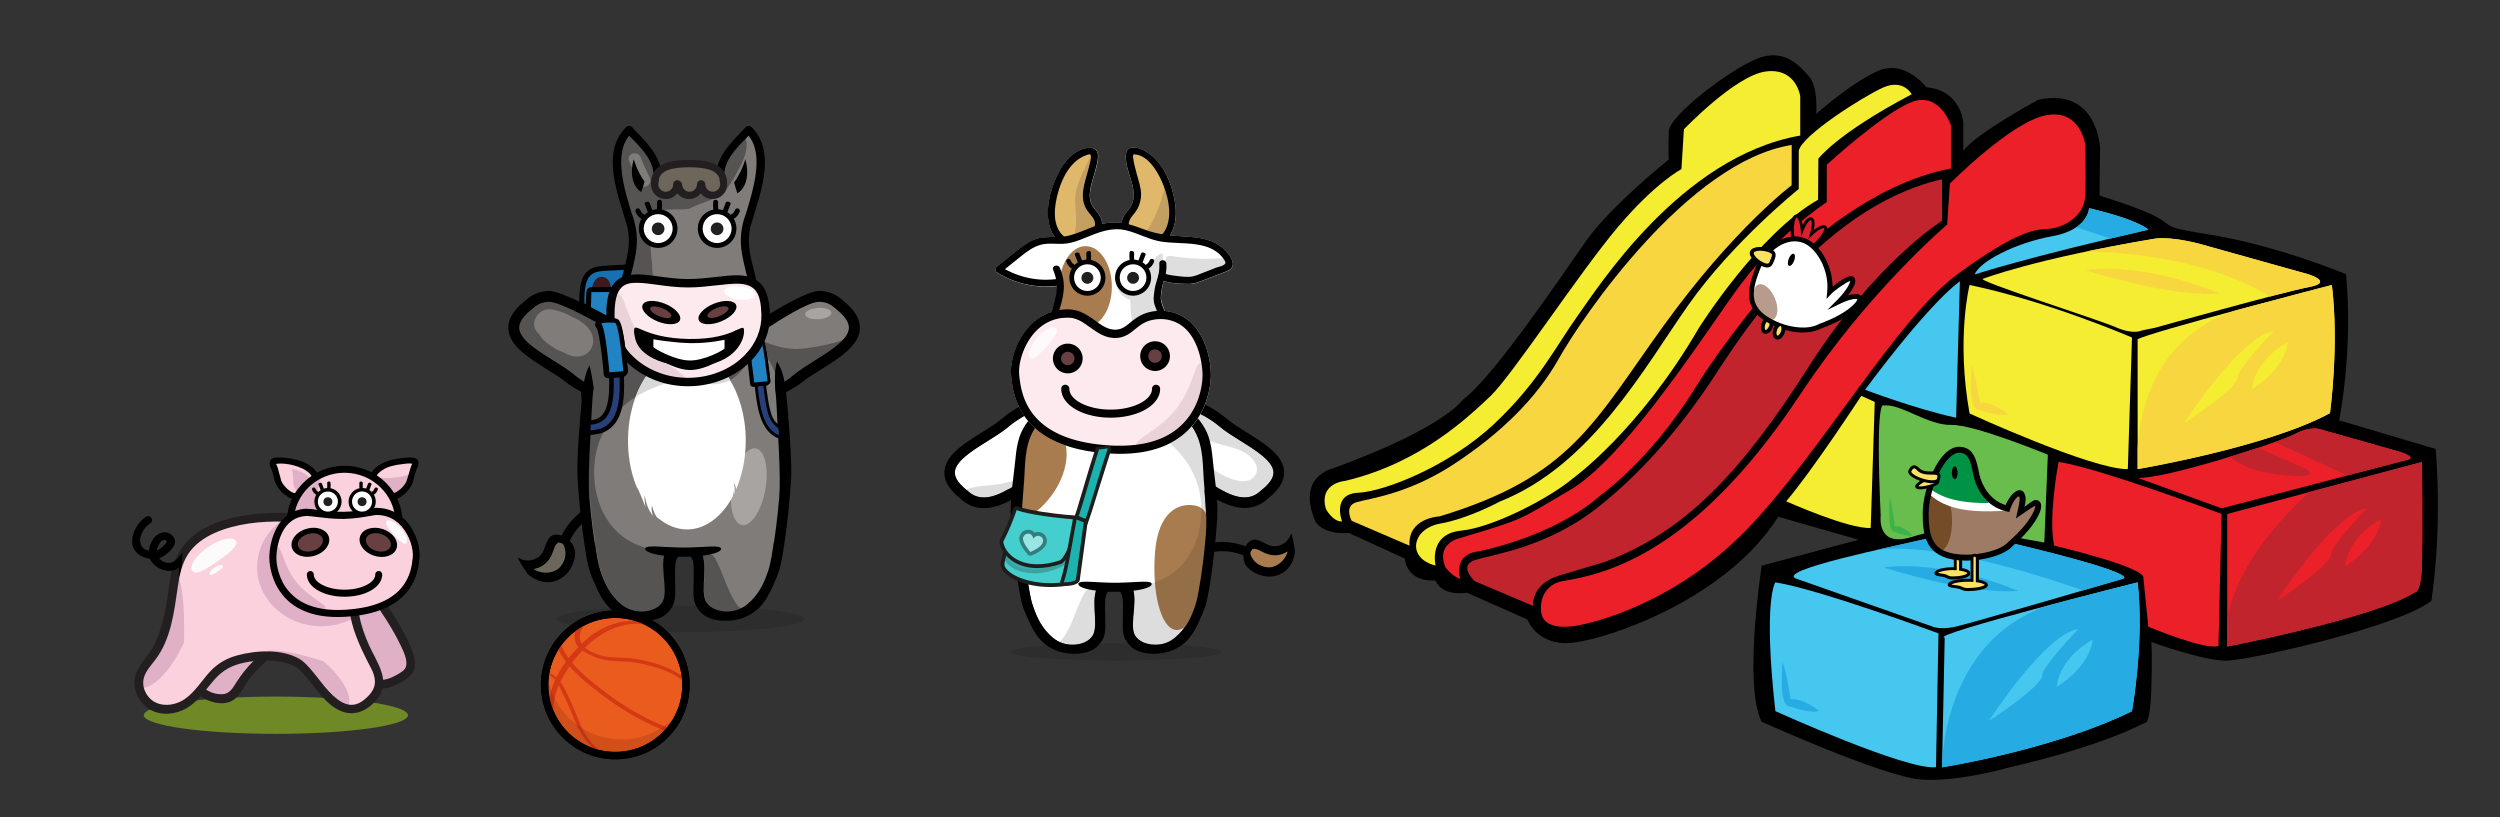 <svg xmlns="http://www.w3.org/2000/svg" xmlns:xlink="http://www.w3.org/1999/xlink" viewBox="0 0 2523 825" xmlns:v="https://vecta.io/nano"><rect x="0" y="0" width="2523" height="825" fill="#333333" stroke="none"/><style><![CDATA[.Aq{fill:#fff}.Ar{fill:#231f20}.As{fill:#fbe164}.At{fill:#f5ed31}.Au{fill:#1d1d1b}.Av{fill:#ec2028}.Aw{fill:#f7d640}.Ax{fill:#26abe2}.Ay{fill:#684041}.Az{fill:#dfb0c6}.BA{fill:#c1242d}.BB{fill:#46c7f0}.BC{enable-background:new}.BD{fill:#2183c1}.BE{fill:#27407a}.BF{fill:#a87c4f}.BG{fill:#fcfafb}.BH{fill:#565453}.BI{fill:#fad1dc}]]></style><path d="M1777.9 570.9s-18.8 121.1 0 157.5c0 0 123.7 55.9 161.4 58.4s88.6-12.4 88.6-12.4 84.8-18.4 136.3-44.8c0 0 5.7 3.8 6.9-33.3s0-48.4 0-48.4 53.4 19.5 76.6 18.8c23.2-.6 172.1-33.9 206-60.3 0 0 11.3-66 4.4-153.3l-97.4-28.9s14.4-71.3 6.9-147.5c0 0-71-29.7-140.1-40.4s-7.5-7.5-108.7-38.9l.6-47.7s-1.9-61.7-62.2-49.1c0 0-63 34-75.8 51.6v-28.9s-2.8-32.5-37.3-35.2c0 0-21.4-28.3-48.4-16.7s-62.8 43.6-62.8 43.6 2.5-26.9-7.5-38.2-25.1-28.3-52.1-17.6-88.6 57.2-89.2 73.5 0 28.3 0 28.3-58.4 46.5-83.5 82.3-94.2 138.2-124.4 160.2c0 0-18.2 28.1-130.6 69 0 0-37.7 7.7-18.2 53.5 0 0 6.4 13.7 33.9 11.9l56.5 25.8s.6 23.6 30.8 22.1c0 0 4.9 16 32 12.4l60.9 27s10 28.3 47.7 23.2c37.7-5 153.3-44.6 205.4-126.9l81 23.2-97.7 26.2z"/><path d="M1965.1 226.6s-79.1 66.9-147 169.6-141.3 168.6-222.4 186.6c0 0-8.5 1.9-19.3 3.8s-22.6 11.3-21.2 30.1 25.9 16.5 36.7 14.6 96.1-19.3 171.5-97.5 150.7-212.5 212.9-257.7 78.2-44.3 91.4-45.2 35.8-11.3 36.7-33.4 0-51.8 0-51.8-5.2-36.7-40.5-29.2-96.1 68.8-96.1 68.8l-2.7 41.3z" class="Av"/><path d="M1959.9 180.9v41.9s-66.9 41.4-134.7 147.5c-67.8 106-123.9 166.3-205.9 196.9l-44.3 13.2c-21.7 6.1-28.3 19.8-27.8 31.1l-58.9-25s-17-15.5 0-21.2 72.5-12.2 124.8-53.7 89-90.4 112.1-124.4 106.6-177.1 234.7-206.3z" class="BA"/><path d="M1968.9 170v-43.3s-11.3-34.9-40-23.6-85.3 63.1-85.3 63.1V204s-52.3 33.4-94.7 93.7-112.6 166.8-165.4 197.4-41.5 27.3-110.7 48.1c0 0-24 5.2-14.1 29.2 0 0 6.6 9.4 15.1 11.8 0 0-8.5-24.5 18.4-27.8 0 0 74.9-14.1 122.5-56.1 0 0 50.4-35.3 95.2-107.4S1820 251.5 1820 251.5s66.9-65.9 148.9-81.5z" class="Av"/><path d="M1929.3 95.1s-8.5-16-29.2-6.6-81.5 48.1-84.8 63.6v38.6s-66.4 53.2-111.2 116.8-98 162.1-190.8 198.8c0 0-31.1 17-59.8 22.1s-34.4 34.9-4.7 42.4c0 0-7.8-32 25.9-35.3s91.9-34.9 112.1-52.3c0 0 66.8-47.5 127.7-152.2 0 0 60-95.5 120.3-129.4l.3-41.5c0 .2 17.6-24.6 94.2-65z" class="At"/><path d="M1808.1 187s-58 43.2-128.9 141.3-93.5 152.7-226.6 192.9c0 0-32 1.3-30.1 29.5l-58.4-25.1s-8.2-15.1 5-18.8c13.2-3.8 52.1-8.2 98-38.3s82.9-65.3 106.2-106.8c23.2-41.5 130.6-199.1 234.9-215.4l-.1 40.7h0z" class="Aw"/><path d="M1816.8 136.8V97.2s-3.8-28.9-34.5-25.1c-30.8 3.8-82.9 58.4-82.9 58.4l-2.5 40.2s-25.8 13.2-64.1 58.4-107.4 150.7-128.8 170.8-69.7 67.2-146.4 85.4c0 0-27 1.9-19.5 28.3 0 0 6.9 13.2 16.3 12.6 0 0-10.7-27.6 16.3-28.9s92-27.2 136.8-69.1 63.6-80.1 83.9-108.4c20.4-28.2 104.1-161.7 225.4-183z" class="At"/><path d="M1882.2 393.3s50.4 19.3 91.9 28.3l3.8-137.6c-.1 0-26.5 16.5-95.7 109.3zM1992.9 277s51.3-17 175.2-45.2c0 0-8-9.4-59.8-21.7 0 0-.5 21.7-37.2 28.3-36.8 6.5-74 25.9-78.2 38.6z" class="BB"/><defs><path id="A" d="M1992.9 277s51.3-17 175.2-45.2c0 0-8-9.4-59.8-21.7 0 0-.5 21.7-37.2 28.3-36.8 6.5-74 25.9-78.2 38.6z"/><path id="B" d="M570.9 747.1c-30.9-27.6-33.5-75.2-5.9-106 27.6-30.9 75.2-33.5 106-5.9 30.9 27.6 33.5 75.2 5.9 106.1h0c-13.4 15-31.8 23.8-51.8 24.9-1.4.1-2.9.1-4.3.1-18.4 0-36-6.7-49.9-19.2zm-.3-101c-24.9 27.8-22.5 70.6 5.3 95.5 13.5 12 30.8 18.1 48.8 17.1s34.6-9 46.6-22.4h0c24.9-27.8 22.5-70.6-5.3-95.5-12.9-11.5-29-17.2-45-17.2-18.6 0-37.1 7.6-50.4 22.5z"/></defs><clipPath id="C"><use xlink:href="#A"/></clipPath><path d="M2138.6 243.5l-54.2-17.6 20.5-50.8 80.8 11.3-4.7 46.2-42.4 10.9" clip-path="url(#C)" class="Ax"/><path d="M2001.8 281.2s50.9-19.8 171-40c0 0 14.1-3.8 48.1 5.2l109.3 30.6s25.4 8 0 12.7-155 41-155 41l-13.7 2.8s-8 4.7-26.4-3.3c-18.3-8-147.4-49-133.3-49z" class="At"/><defs><path id="D" d="M2001.8 281.2s50.9-19.8 171-40c0 0 14.1-3.8 48.1 5.2l109.3 30.6s25.4 8 0 12.7-155 41-155 41l-13.7 2.8s-8 4.7-26.4-3.3c-18.3-8-147.4-49-133.3-49z"/></defs><clipPath id="E"><use xlink:href="#D"/></clipPath><path d="M2104.5 254s108-2.4 186.4 45.2c78.4 47.5 0 0 0 0l94-.2 3.9-118.1-224.8-34.7-59.5 107.8" clip-path="url(#E)" class="Aw"/><path d="M1987.7 287.6s-13.7 53.9 0 129.7c0 0 124.4 57 159.7 56.1l4.2-132.8s-84.8-36.6-163.9-53zm169.6 54.9v130.9s131.4-22.2 194.1-56.5c0 0 9.4-67.7 1.9-129.3 0 0-187.1 48.4-196 54.9z" class="At"/><defs><path id="F" d="M2157.3 342.5v130.9s131.4-22.2 194.1-56.5c0 0 9.4-67.7 1.9-129.3 0 0-187.1 48.4-196 54.9z"/></defs><clipPath id="G"><use xlink:href="#F"/></clipPath><path d="M2157.3 473.4s-11.5-124.2 99.4-160.3 122.1-52.9 122.1-52.9v161.4c.1 0-161.5 63.6-221.5 51.8" clip-path="url(#G)" class="Aw"/><path d="M1802.6 505.9s63.1 28.3 85.3 26.9l4.1-127.2-13.6-6.1c0 0-49.9 76.3-75.8 106.4z" class="At"/><path d="M2063.1 547.5l3.6-88.6s-74.5-30.8-97.8-30.1c-23.2.6-51.5-22-67.8-19.5 0 0-8.8-12.6-3.1 111.2 0 0-4.4 32.7 31.4 21.4s62.2-8.8 81.7-4.4c19.3 4.4 52 10 52 10z" fill="#68bd4c"/><path d="M2077.5 466.2s-10.7 56.3-4.4 84.5c0 0 81 18.8 89.8 30.8l5.2 51s58.3 24.4 70.8 19.3l3.1-133.2c.1.1-126.2-47.2-164.5-52.4zm79.8 16l84.8 30.8 189.7-49.6s5.7-3.1-12.6-8.2l-77.7-22s-9-3.8-25.9 5c-17 8.8-132.7 45.9-158.3 44z" class="Av"/><defs><path id="H" d="M2157.3 482.2l84.8 30.8 189.7-49.6s5.7-3.1-12.6-8.2l-77.7-22s-9-3.8-25.9 5c-17 8.8-132.7 45.9-158.3 44z"/></defs><clipPath id="I"><use xlink:href="#H"/></clipPath><path d="M2377.6 484l66.7-17.8s44.1-16.9-93-49.3c-137.1-32.3-63.4 25.5-63.4 25.5l89.7 41.6" clip-path="url(#I)" class="BA"/><defs><path id="J" d="M2157.3 482.2l84.8 30.8 189.7-49.6s5.7-3.1-12.6-8.2l-77.7-22s-9-3.8-25.9 5c-17 8.8-132.7 45.9-158.3 44z"/></defs><clipPath id="K"><use xlink:href="#J"/></clipPath><path d="M2256.7 442.4l69.4 30.3s24.4 12.6-31.2 5.6-64.3-45.8-64.3-45.8l26.1 9.9z" clip-path="url(#K)" class="BA"/><path d="M2247.7 518.7v133.8s148.9-28.9 189.1-54.7c0 0 6.9 1.9 7.5-29.5s0-102.1 0-102.1l-196.6 52.5z" class="Av"/><defs><path id="L" d="M2247.7 518.7v133.8s148.9-28.9 189.1-54.7c0 0 6.9 1.9 7.5-29.5s0-102.1 0-102.1l-196.6 52.5z"/></defs><clipPath id="M"><use xlink:href="#L"/></clipPath><path d="M2247.7 666.9s-26.5-76.2 93.7-179.9 135.4-20.8 135.4-20.8V634l-229.1 32.9z" clip-path="url(#M)" class="BA"/><path d="M1956.3 639.2s-120.6-44.6-164.6-51.5c0 0-12.6 17 0 130 0 0 133.2 60.3 162.1 56.5l2.5-135zm6.3 4.4l-2.7 130.8s112.6-17.8 191.7-56.7c0 0 12.6-69.7 5.7-130 0 0-212.9 53.4-194.7 55.9z" class="BB"/><defs><path id="N" d="M1962.6 643.6l-2.7 130.8s112.6-17.8 191.7-56.7c0 0 12.6-69.7 5.7-130 0 0-212.9 53.4-194.7 55.9z"/></defs><clipPath id="O"><use xlink:href="#N"/></clipPath><path d="M1959.9 774.5s-1.5-125.2 105.6-163l113.7-40 17.9 139.8-161.1 95.2-76.1-32" clip-path="url(#O)" class="Ax"/><path d="M1813.1 584.1l137.6 48.4s7.5 3.3 22.6 0 169-48.4 169-48.4 27.7-4.4-152.6-45.4c0 0-10.7-3.1-42.7 4.4-32.2 7.6-157.5 32.8-133.9 41z" class="BB"/><defs><path id="P" d="M1813.1 584.1l137.6 48.4s7.5 3.3 22.6 0 169-48.4 169-48.4 27.7-4.4-152.6-45.4c0 0-10.7-3.1-42.7 4.4-32.2 7.6-157.5 32.8-133.9 41z"/></defs><clipPath id="Q"><use xlink:href="#P"/></clipPath><path d="M2104.5 596.8s-144.2-53.5-213.3-41.2c-69.1 12.4 77.7-53.6 77.7-53.6l187.8 21.6 51.7 82-103.9-8.8" clip-path="url(#Q)" class="Ax"/><path d="M2298.4 605.7s56.5-87.7 90.4-92.8c0 0-36.4 37.5-36.4 46.4s-33.9 33.7-54 46.4zm68.3-34.3s32.7-18.8 36.4-47.7c.1 0-32.6 16.3-36.4 47.7z" class="Av"/><path d="M2007.2 727.5s56.5-87.7 90.4-92.8c0 0-36.4 37.5-36.4 46.4.1 8.9-33.9 33.6-54 46.4zm68.4-34.3s32.7-18.8 36.4-47.7c0 0-32.6 16.3-36.4 47.7z" class="BB"/><path d="M2204.3 426.9s56.5-87.7 90.4-92.8c0 0-36.4 37.5-36.4 46.4.1 8.9-33.9 33.7-54 46.4zm68.4-34.3s32.7-18.8 36.4-47.7c0 0-32.6 16.3-36.4 47.7z" class="At"/><path d="M2104.5 272.5s84.2 27.6 135.7 23.8c0 .1-69.1-31.3-135.7-23.8z" class="Aw"/><path d="M1901 572.6s84.2 27.6 135.7 23.8c0 .1-69.1-31.3-135.7-23.8z" class="Ax"/><path d="M1907.2 502s-2.7 31.7 3.4 34.2 16.3 5.8 19.3 3.9c0 0-9.1-9.9-17.8-9.2.1 0-2.2-19.6-4.9-28.9z" fill="#3ab44a"/><path d="M1990 368.8s-4.3 41 5.5 44.3c9.7 3.3 26.1 7.5 31 5 0 0-14.6-12.8-28.6-11.9 0-.1-3.6-25.5-7.9-37.4z" class="Aw"/><path d="M1799.1 668.2s-4.3 41 5.5 44.3c9.7 3.3 26.1 7.5 31 5 0 0-14.6-12.8-28.6-11.9 0-.1-3.7-25.4-7.9-37.4z" class="Ax"/><path d="M1159.2 459.1c-.4-6.7-5.2-10.1-11.1-10-4.2.1-7.8 4.1-9.4 8.2-1.9-3.9-5.7-7.8-9.9-7.5-5.9.2-10.4 3.9-10.4 10.6 0 9.7 21.2 24.5 21.2 24.5s20.3-14.6 19.6-25.8z" opacity=".39" class="Aq BC"/><path d="M1199.9 566.2c16.4-10.4 37.1-13.2 55.2-5.6 5.6 2.3 9.8-6.1 4.2-8.4-21.3-8.9-45.2-6.2-64.6 6.1-5.1 3.3.1 11.1 5.2 7.9h0z"/><path d="M1306.9 556.2c-.2-.9-1.9-13.6-3.4-17.1-.1-.3-.3-.6-.4-.8l-.6 1.2c-2.2 6.8-8.4 11.1-15 11.8-6.8.8-12.9-5.3-19.4-6.5-10.7-2.1-16.2 14.7-11.5 24.3 2 5.4 13 12 21.4 12.7 16 1.3 27.5-9.6 28.9-25.6zm-40.7 10.2c-.8-.8-1.4-1.7-2-2.6-.3-.4-.5-.9-.8-1.3-.1-.6-.2-1-.4-1.3 2-1.6 2.1-5 .5-6.9 1.1-.3 2.2-.4 2.6-.4 3 .3 5.7 2 8.3 3.3 4.7 2.4 9.5 3.7 14.9 3.1 3.7-.4 7.1-1.8 10.2-3.8-2 7-7.2 12.9-14.3 15.3-4.7 1.6-9.9.4-14-1.7-1.9-.8-3.5-2.2-5-3.7z"/><path d="M1266.2 566.4c-.8-.8-1.4-1.7-2-2.6-.3-.4-.5-.9-.8-1.3-3.9-6.1 1-7.4.1-8.2 1.1-.3 2.2-.4 2.6-.4 3 .3 5.7 2 8.3 3.3 4.7 2.4 9.5 3.7 14.9 3.1 3.7-.4 7.1-1.8 10.2-3.8-2 7-7.2 12.9-14.3 15.3-4.7 1.6-9.9.4-14-1.7-1.9-.8-3.5-2.2-5-3.7z" class="BF"/><path d="M1272.8 494.8l-.4.3c-4.8 4.7-10.3 6.9-16.6 6.9-7.7 0-16.1-3.3-24.5-8.2l-15.9.8c1.2 14.9 2.5 29.9 1.2 44.7-1.6 18.9-3.8 37.8-7.2 56.5-.9 5.1-1.9 10.4-3.6 15.4-4.3 12.6-9.4 23.4-20.4 32.5-5.8 4.8-13.4 7.4-21.4 6.9-6.2-.3-14.9-2.8-18.9-9.6-6.4-11.6 5.3-39.9-4.8-51.8h-30.5c-11.1 11.9-.5 40.1-6.9 51.8-4 6.8-12.7 9.3-18.9 9.6-8 .4-15.5-2.1-21.4-6.9-11-9.2-16.1-19.9-20.4-32.5-1.7-5-2.7-10.2-3.6-15.4-3.4-18.7-5.6-37.6-7.2-56.5-1.3-15.1 0-30.3 1.3-45.5l-15.3-.1c-8.5 4.9-16.9 8.3-24.7 8.3-6.3 0-11.8-2.3-16.6-6.9l-.4-.3c-8.5-6.7-12.6-12.9-12.3-18.5.6-11 17.9-21.8 33.1-31.3 7.7-4.8 14.9-9.4 20.7-14.1.3-2 1.6-3.7 4.1-4.3.9-.2 1.7-.5 2.6-.9 2.3-1.7 4.7-3.2 7.1-4.6l4.2-3.5c4.2-3.4 8.9-5.9 14-7.7.8-.3 1.5-.5 2.3-.7.8-.7 1.5-1.5 2.2-2.2 3-.3 6.1-.3 9.2-.2 13.6-8 25.6-9.2 47.3-7.7v2.2c4.3-.3 8.5-.7 12.8-1.1h.4.4l12.8 1.1v-2.2c24.2-1.6 36.4.1 52.2 10.9 3.4.5 6.8 1.2 10.1 1.9.5.6 1 1.2 1.5 1.7 9.9 2.9 20.7 8.9 30.4 17 5.8 4.9 13.3 9.5 21.1 14.4 15.2 9.5 32.5 20.3 33.1 31.3.4 5.6-3.8 11.8-12.2 18.5z" class="Aq"/><path d="M1186.2 635.7c-14.7-2.3-23.9-37.7-20.5-78.9s24.4-49.1 39.2-46.8c14.7 2.3 17.5 14 14.1 55.3s-18.1 72.7-32.8 70.4zm-122.8-205.8c-5.4-3.6-11.9-5.1-18.8-4.7-5.1 12.6-10.5 25-15.9 37.5-.3 4.4-.4 8.9-.3 13.5.1 10.3 1.6 20.5 2.1 30.8.3 6.2.5 12.9-1 19 11.6-4.8 23.3-14.1 32.3-26.7 18.9-26.3 19.6-57.4 1.6-69.4z" class="BF"/><path d="M1107.5 592.5c-4.3.6-9.5 1.5-11.3 3.5s-3.3 4.9-4.5 7.6c-3.9 8.3-6.9 17-10.6 25.4-3 6.7-6.4 13.9-11.9 18.9 4.5 2.1 9.6 3.1 14.8 2.8 6.2-.3 14.9-2.8 18.9-9.6 5.9-10.8-2.6-35.4 4.6-48.6zM1285 476.3c-.6-11-17.9-21.8-33.1-31.3-7.8-4.9-15.2-9.5-21.1-14.4-9.7-8.1-20.5-14.1-30.4-17-.5-.6-1-1.2-1.5-1.7-3.3-.8-6.7-1.4-10.1-1.9-15.9-10.8-28-12.5-52.2-10.9v2.2c-4.3-.3-8.5-.7-12.8-1.1h-.4-.4l-12.8 1.1v-2.2c-21.6-1.4-33.6-.3-47.3 7.7h-.8c8.5 14.3 22.5 24.8 39.7 22.9.7-.1 1.3 0 1.8.1 9.5-2.7 19.3-3.9 29.4-2.6 12.3 1.6 24.4 6.4 35.3 12.2 21.6 11.5 38.5 35.1 42.7 59.4 4.8 28.1-3 61.2-26.7 79-10 7.5-21.7 11.7-34 13.5-2.8.4-5.6.6-8.4.7 7.1 13-2.8 38.5 3.2 49.4 4 6.8 12.7 9.3 18.9 9.6 8 .4 15.5-2.1 21.4-6.9 11-9.2 16.1-19.9 20.4-32.5 1.7-5 2.7-10.2 3.6-15.4 3.4-18.7 5.6-37.6 7.2-56.5 1.3-14.9 0-29.8-1.2-44.7 5.3-.3 10.6-.7 15.9-.8 8.4 4.9 16.8 8.2 24.5 8.2 6.3 0 11.8-2.3 16.6-6.9l.4-.3c8.4-7.1 12.6-13.3 12.2-18.9zm-19.5 5c-6.8 7.8-20.1 3.4-28-.1-8.9-4-20.3-10.9-22.5-21.2-.4-2 0-4.2 1.5-5.7-2.3-4.2.8-10.7 6.3-8.6 10.5 4 21.8 5 31.9 10.2 8.5 4.3 19.2 15.8 10.8 25.4zm-248.1 12.5l10.2.1 1.7-8.2c-5.4-1.3-11.9 1-17.2 2.2-4.3 1-8.7 1.4-13.1 1.8-5.6.5-11.4.9-16.9 2.2-1.8.4-5.1 1-7.1 2.4.2.2.5.4.7.6l.4.3c4.8 4.7 10.3 6.9 16.6 6.9 7.7 0 16.2-3.4 24.7-8.3z" opacity=".15" class="Ar BC"/><path d="M1223.8 462.9c-.7-7.4-1.7-15-4.1-22.1-3.9-11.6-12.5-21.9-22.4-30-26.5-21.7-34.7-23.2-68.8-20.2-1.4.1-2.8.3-4.2.4-1.4-.1-2.8-.3-4.2-.4-34.1-3.1-42.3-1.5-68.8 20.2-9.9 8.1-18.5 18.4-22.4 30-2.4 7.2-3.4 14.7-4.1 22.1-1.9 20.1-5.9 40.5-4.6 60.6 1.4 20.6 3.5 41.1 6.6 61.5 1.1 7.2 2.3 14.4 3.9 21.5s4.6 13.4 7.6 20.2c5.8 12.8 12.5 23.7 27.6 29.8 12 4.8 32.8 5.2 42.1-4.7 6.5-6.9 7.4-11.7 7.5-20.3 0-20.8-2-31.8 4.2-35.4 0 0 9.6 0 10.2.7 4.6 4.4 3.3 15.1 3.2 34.7.1 8.6.9 13.3 7.5 20.3 9.3 9.9 30.1 9.5 42.1 4.7 15.2-6.1 21.8-16.9 27.6-29.8 3-6.7 6-13.1 7.6-20.2s2.8-14.3 3.9-21.5c3.1-20.4 5.2-40.9 6.6-61.5 1.3-20.1-2.8-40.5-4.6-60.6zm-6.9 76.6c-1.6 18.9-3.8 37.8-7.2 56.5-.9 5.1-1.9 10.4-3.6 15.4-4.3 12.6-9.4 23.4-20.4 32.5-5.8 4.8-13.4 7.4-21.4 6.9-6.2-.3-14.9-2.8-18.9-9.6-6.4-11.6 5.3-39.9-4.8-51.8H1110c-11.1 11.9-.5 40.1-6.9 51.8-4 6.8-12.7 9.3-18.9 9.6-8 .4-15.5-2.1-21.4-6.9-11-9.2-16.1-19.9-20.4-32.5-1.7-5-2.7-10.2-3.6-15.4-3.4-18.7-5.6-37.6-7.2-56.5-1.8-21.4 1.6-43 2.5-64.5.8-18.7 2.7-37 17.5-51.7 23.1-22.9 32.7-26.4 60.9-24.3v2.2c3.7-.3 7.5-.7 11.3-1.1h.4.4l11.3 1.1V399c28.1-2.1 37.8 1.4 60.9 24.3 14.8 14.7 16.7 33 17.5 51.7 1 21.5 4.4 43.1 2.6 64.5z"/><path d="M1295.9 475.8c-.9-16.5-19.8-28.3-38.1-39.7-7.5-4.7-14.6-9.2-19.9-13.6-16.1-13.5-34.6-21.5-49.7-21.5h-.1a202.27 202.27 0 0 1 8.7 8.2c1.4 1.4 2.7 2.9 4 4.4 9.9 2.9 20.7 8.9 30.4 17 5.8 4.9 13.3 9.5 21.1 14.4 15.2 9.5 32.5 20.3 33.1 31.3.3 5.6-3.8 11.8-12.3 18.5l-.4.3c-4.8 4.7-10.3 6.9-16.6 6.9-12.5 0-26.9-8.8-40.1-18.8.4 4.6.7 9.2 1 13.9 12.7 8.8 26.1 15.5 39.1 15.5 9 0 17-3.3 23.8-9.7 11.2-8.9 16.5-17.9 16-27.1zM993 502.1c-6.3 0-11.8-2.3-16.6-6.9l-.4-.3c-8.5-6.7-12.6-12.9-12.3-18.5.6-11 17.9-21.8 33.1-31.3 7.8-4.9 15.2-9.5 21.1-14.4 9.5-7.9 20-13.8 29.7-16.8 1.2-1.6 2.6-3.1 4.1-4.6a202.27 202.27 0 0 1 8.7-8.2c-15 .1-33.4 8.1-49.3 21.5-5.3 4.4-12.4 8.9-19.9 13.6-18.3 11.4-37.1 23.2-38.1 39.7-.5 9.3 4.7 18.2 16.1 27.2 6.8 6.4 14.8 9.7 23.8 9.7 12.9 0 26.1-6.6 38.6-15.2l1-13.8c-13.1 9.8-27.3 18.3-39.6 18.3zm169.3 87.3c0 4.3-16.6 7.8-37 7.8s-37-3.5-37-7.8 16.6-1.3 37-1.3 37-3 37 1.3z"/><path d="M1230.5 247.8c-10.6-7.3-23.5-8.3-35.9-9.1l-13.9-1.1c9-14.1 6.2-33.2 1.5-48.5-5-15.8-14.8-32-30.7-38.6-5.7-2.3-14.1-3.1-15.1 4.7-1.2 9.5 3.1 19.8 5.7 28.8 2.6 9.1 3.7 18.6-2.4 26.5-3.8 4.9-7.3 8.8-7.7 14.6-5.2-.7-10.5-.7-16.3.3-1.1.2-2.3.5-3.4.7 0-4.6-1.9-8.1-5.1-12.3-2.3-3-4.9-5.7-6.1-9.3-1.9-5.5-1.2-11.3.1-16.8 2.2-9.5 6.1-18.7 7-28.5.9-9.6-5.9-11.3-13.8-9.2-17 4.7-27 23.8-32.2 39.1-5.2 15.2-7.8 36.7 2.6 50.3-7.4 0-14.5-.1-21.6 2.8-7.3 3-13.5 8.3-19.6 13.2l-17.9 14.3c-1.8 1.5-1.1 4.5.7 5.5 18.3 11.3 39 15.9 60.2 13.5.8 12.7-1.9 14.4-5.2 26.2-8.7 2.8-16.5 7.9-23.1 15.2-13.4 14.8-19 35.9-17.7 49 1 9.9 2.9 28.4 16.6 45.2 16.4 20.1 44.6 31.4 84 33.5a143.66 143.66 0 0 0 9.2.3h0c35.7 0 61.7-11.5 77.4-34.3 13.5-19.7 14.2-41 14.2-45.1 0-21.3-9.8-61.4-46.5-64.8-3.7-10.9-4.8-10.5-2.9-21.9a131.49 131.49 0 0 1 1.8-8.6c7 3 16.8 2.9 23.6 3.2 4.8.2 8.4-.6 12.9-2.3l27.4-10.5c14.1-5.6-.7-21.2-7.8-26z" class="Aq"/><path d="M1096.8 197.1c.3 3 1.5 5.8 2.7 8.6l7.4 17.8c.6 1.4 1.2 2.9.8 4.4-.5 1.7-2.3 2.7-3.9 3.5-10.4 5.1-21.7 8.3-33.2 9.5-6.5-6.4-9.6-15.7-9.9-24.9-.2-9.1 2.1-18.2 5.4-26.7 5.5-14.4 14.3-28.6 28.3-35.1 1.4-.6 2.9-1.2 4.4-1 2.7.3 4.6 3.1 4.9 5.8s-.5 5.4-1.3 8.1c-2.2 7.1-3.9 14.4-5.1 21.7-.4 2.8-.8 5.6-.5 8.3zm62.2 40c-7.1-2.1-14-4.8-20.6-8.1-.9-.5-1.9-.9-2.5-1.8-2-2.6.5-6.2 2.7-8.7 5.8-6.5 10.4-14.9 9.4-23.6-.3-2.6-1.1-5.1-1.8-7.5-2.8-9.9-4.3-20-5.5-30.2-.2-1.5-.1-3.6 1.4-4.1.7-.2 1.4 0 2 .2l8.2 2.4c2.3.7 4.7 1.4 6.8 2.6 4 2.4 6.7 6.6 9.1 10.6 3.5 5.8 7.1 11.7 9.5 18.1 3.8 10.1 4.5 21.1 4.6 31.9.1 6.2-.4 13.3-5.3 17.2-4.8 3.9-12 2.7-18 1z" fill="#dfb86c"/><path d="M1099.5 205.8c-1.2-2.8-2.3-5.6-2.7-8.6-.3-2.8.1-5.6.5-8.3 1.2-7.3 2.9-14.6 5.1-21.7.8-2.6 1.7-5.3 1.3-8.1-.2-1.6-.9-3.2-2-4.3-5.3 12.8-13.5 25.9-16.1 39.5-2 10.8 1.5 21.6.2 32.4-.4 3.7-.9 8-1.9 12 6.8-1.7 13.5-4.1 19.8-7.2 1.6-.8 3.4-1.8 3.9-3.5.4-1.5-.2-3-.8-4.4-2.3-6-4.8-11.9-7.3-17.8zm82.9 13.1c-.1-10.8-.8-21.8-4.6-31.9-.4-1.2-.9-2.3-1.4-3.5-.2 1-.3 1.9-.5 2.9-2.2 10.8-5.4 21.3-10.1 31.3-2.9 6.2-6.2 12.8-10.7 18.2 1.3.4 2.6.9 4 1.3 6 1.8 13.2 2.9 18.1-1 4.8-4.1 5.3-11.1 5.2-17.3z" fill="#c3a061"/><path d="M1122.1 289.3c0 22.6-11.9 40.9-26.6 40.9s-33.7-.8-26.6-40.9c0-21.7 11.9-40.9 26.6-40.9s26.6 18.3 26.6 40.9z" class="BF"/><path d="M1078 320.5c-13.4 0-24.8 5.1-33.8 15.1-11.6 12.9-16.7 31.6-15.6 42.7 1.9 18.2 6.8 66.7 92.8 71.3 3 .2 5.9.2 8.8.2h0c32.8 0 56.5-10.3 70.6-30.7 12.2-17.6 12.8-36.7 12.8-40.4 0-8.2-2-21.9-7.6-33.3-7.2-14.9-18.6-22.8-33.8-23.4-14 0-20.4 5.2-26.6 10.2-5.4 4.4-10.9 8.9-20.3 8.9h-.3c-10.1-.1-17.5-5.5-24.7-10.6-6.9-5.1-13.4-9.9-22.3-10z" fill="#fceaee"/><path d="M1204 423c-18 23-49 32.6-56 27.2-7-5.5 21-14.6 39-37.5 18-23 19.3-51.1 26.3-45.6 7 5.4 8.8 33-9.3 55.9z" fill="#ead3d8"/><g opacity=".15" class="Ar"><path d="M1162.4 264.3l-4.3 5.6c-.6.8-1.2 1.5-1.5 2.5-.9 2.5.5 5.1.8 7.6.6 4.3-1.8 8.5-5.1 11.3-1.8 1.5-3.8 2.6-5.9 3.6-.4 0-.7-.1-1.1-.2-1.2 1.2-3 1.6-5.2.8-5.1-2.1-10.6-5.2-13.7-9.9.9 8.2 6.6 14.9 14.3 17 .1 8.5.8 17 2.2 25.3.1.7.6 1.6 1.3 1.4 7.8-3.5 15.3-7.5 22.7-11.8 1.8-1 3.7-2.5 3.7-4.5 0-1-.5-2-.9-2.9-.6-1.7-.5-3.5-.4-5.2.5-10.6 1.5-21.1 3.1-31.6.9-5.9 2-12 .7-17.8-4.6 1.2-7.8 5.1-10.7 8.8zm73.2-3.2c-1.6-.5-3.2-.4-4.9-.3-16.3 1-32.6.2-48.7-2.4-1.3-.2-2.8-.4-4 .3-1.2.8-1.6 2.5-1.8 4-.6 4.8-1.1 9.6-1.5 14.4-.1 1.1-.1 2.4.6 3.2s1.9 1 3 1.1c7.8.7 15.7 1.4 23.4.4 11.5-1.5 22.2-6.7 32.5-12 2.2-1.1 4.7-2.8 4.5-5.3-.1-1.6-1.5-2.9-3.1-3.4z"/></g><path d="M1130.2 458h0a143.66 143.66 0 0 1-9.2-.3c-39.4-2.1-67.7-13.4-84-33.5-13.7-16.8-15.6-35.3-16.6-45.2-1.3-13.2 4.3-34.2 17.7-49 10.5-11.6 24.3-17.8 40-17.8h0c11.6.2 19.9 6.2 27.2 11.4 6.7 4.8 12.4 9 19.9 9.1h.2c6.4 0 10.1-3 15.1-7 6.6-5.4 14.9-12.1 31.9-12.1h.2c39 1.6 49.4 43.2 49.4 65 0 4.1-.7 25.4-14.2 45.1-15.9 22.8-41.9 34.3-77.6 34.3zM1078 320.5c-13.4 0-24.8 5.1-33.8 15.1-11.6 12.9-16.7 31.6-15.6 42.7 1.9 18.2 6.8 66.7 92.8 71.3 3 .2 5.9.2 8.8.2h0c32.8 0 56.5-10.3 70.6-30.7 12.2-17.6 12.8-36.7 12.8-40.4 0-8.2-2-21.9-7.6-33.3-7.2-14.9-18.6-22.8-33.8-23.4-14 0-20.4 5.2-26.6 10.2-5.4 4.4-10.9 8.9-20.3 8.9h-.3c-10.1-.1-17.5-5.5-24.7-10.6-6.9-5.1-13.4-9.9-22.3-10zm42.9 101c-28 0-49.9-12.8-49.9-29.1 0-2.3 1.8-4.1 4.1-4.1s4.1 1.8 4.1 4.1c0 11.4 19.1 21 41.7 21s41.7-9.6 41.7-21c0-2.3 1.8-4.1 4.1-4.1s4.1 1.8 4.1 4.1c.1 16.3-21.9 29.1-49.9 29.1zm-43.3-44.7a15 15 0 1 1 0-30 14.98 14.98 0 0 1 15 15c0 8.2-6.7 15-15 15zm88.1-2.4a15 15 0 1 1 0-30 15 15 0 1 1 0 30z"/><path d="M1067.4 318.8c5.4-18.6 9.7-29.8 2.3-48.4-1.6-4.2-8.5-2.4-6.8 1.9 6.9 17.5 2.7 27.2-2.3 44.7-1.3 4.3 5.5 6.1 6.8 1.8h0zm108.4-3.4c-4.1-11.4-5.4-11.4-3.4-23.4 1.9-11.5 5.4-14.1 4.7-26-.2-4.5-7.3-4.6-7.1 0 .7 12.5-3.5 16-5.1 28.3-1.6 11.7 0 11.9 4 23 1.6 4.2 8.5 2.4 6.9-1.9h0z"/><path d="M1068.5 281.3c-20.6 3.2-41-1.3-58.7-12.2.2 1.8.5 3.7.7 5.5l19.7-15.8c6.2-5 12.5-9.7 20.2-11.8 8.1-2.2 17.1-.2 25.5-1.2 6.8-.8 13.2-3.3 19.5-5.9 13.4-5.5 26.3-10.9 40.9-7.5 12 2.8 22.7 9.2 35 11.3 21.5 3.7 51.5-2.6 64.9 19.7 2.6 4.4-5.7 5.6-8.5 6.6l-12.6 4.9c-5 1.9-9.7 4.4-15 4.5-4.8.1-9.6-.4-14.4-1.1-3.5-.5-8.3-.9-11.3-3-3.7-2.7-7.2 3.5-3.6 6.1 6.7 4.9 19 4.8 27 5.1 4.8.2 8.4-.6 12.9-2.3l27.4-10.5c14.4-5.6-.4-21.1-7.5-26-10.6-7.3-23.5-8.3-35.9-9.1-14.1-.9-26.8-2-40.1-7.1-13.2-5-24.6-8.8-38.9-6.2-16.9 3.1-30.7 13.9-48.4 13.9-8.4 0-16.3-.4-24.2 2.8-7.3 3-13.5 8.3-19.6 13.2l-17.9 14.3c-1.8 1.5-1.1 4.5.7 5.5 19.4 12 41.6 16.5 64.2 12.9 4.3-.5 2.4-7.3-2-6.6h0z"/><path d="M1074.4 239.2c-13.6-10.9-10.5-31.6-6.2-46.4 4.1-14.2 13-31 27.9-36.1 1.3-.5 4.5-2.1 4.8.4.3 2.3-.3 4.8-.8 7-.9 4.1-2.1 8.1-3.2 12.1-2 7.1-4.1 14-4.1 21.4 0 5.9 1.8 11.4 5.3 16 3.6 4.7 8.2 8.5 6.8 14.9-.9 4.4 5.9 6.3 6.8 1.9 1.5-7-.4-11.3-4.7-16.7-2.3-3-4.9-5.7-6.1-9.3-1.9-5.5-1.2-11.3.1-16.8 2.2-9.5 6.1-18.7 7-28.5.9-9.6-5.9-11.3-13.8-9.2-17 4.7-27 23.8-32.2 39.1-5.8 17.2-8.5 42.4 7.4 55.2 3.5 2.8 8.6-2.1 5-5h0zm103 2.7c12.8-14.2 10.1-36 4.8-52.9-5-15.8-14.8-32-30.7-38.6-5.7-2.3-14.1-3.1-15.1 4.7-1.2 9.5 3.1 19.8 5.7 28.8 2.6 9.1 3.7 18.6-2.4 26.5-4.6 5.9-8.7 10.3-7.6 18.2.6 4.4 7.6 4.5 7.1 0-.8-6.3 2.7-9.6 6.4-14.3 3.5-4.6 5-9 5.8-14.8.8-6.5-1.1-13.2-2.9-19.4-.6-2.2-7.2-24.3-4.3-24.3 15 .1 25.4 19.5 30 31.3 5.8 14.7 10 36.9-1.6 49.8-3.2 3.4 1.8 8.4 4.8 5h0z"/><circle cx="1097.3" cy="280.4" r="14.6" class="Aq"/><g class="Ay"><circle cx="1165.7" cy="359.4" r="6.8"/><path d="M1077.6,355c-3.7,0-6.8,3-6.8,6.8c0,3.7,3,6.8,6.8,6.8c3.7,0,6.8-3,6.8-6.8S1081.4,355,1077.6,355z"/></g><circle cx="1097.4" cy="280.4" r="6" class="Ar"/><path d="M1084.4 267.2c-1.7-1-3.1-2.4-3.8-4.3-.4-1.2-1.6-2-2.9-1.6-1.2.3-2.1 1.7-1.6 2.9 1.1 3 3.1 5.6 6 7.1 2.6 1.4 5-2.7 2.3-4.1h0zm7.7-4.1l-2.8-7.3c-.8-2-5.3-.7-4.5 1.3l2.8 7.3c.8 2 5.3.7 4.5-1.3h0zm8.8-.5c.3-2.6.3-5.1.1-7.6-.1-1-.8-1.9-2.2-1.8-1.1.1-2.5 1-2.5 2 .2 2.5.2 5.1-.1 7.6-.2 2.5 4.4 2.3 4.7-.2h0z"/><path d="M1097.4 298.4c-10.1 0-18.2-8.2-18.2-18.2 0-10.1 8.2-18.2 18.2-18.2 10.1 0 18.2 8.2 18.2 18.2 0 10.1-8.2 18.2-18.2 18.2zm0-31.7c-7.5 0-13.5 6.1-13.5 13.5 0 7.5 6.1 13.5 13.5 13.5 7.5 0 13.5-6.1 13.5-13.5 0-7.5-6.1-13.5-13.5-13.5z"/><circle cx="1143.5" cy="280.4" r="6" class="Ar"/><path d="M1156.4 267.2c1.7-1 3.1-2.4 3.8-4.3.4-1.2 1.6-2 2.9-1.6 1.2.3 2.1 1.7 1.6 2.9-1.1 3-3.1 5.6-6 7.1-2.6 1.4-5-2.7-2.3-4.1h0zm-7.6-4.1l2.8-7.3c.8-2 5.3-.7 4.5 1.3l-2.8 7.3c-.8 2-5.3.7-4.5-1.3h0zm-8.8-.5c-.3-2.6-.3-5.1-.1-7.6.1-1 .8-1.9 2.2-1.8 1.1.1 2.5 1 2.5 2-.2 2.5-.2 5.1.1 7.6.2 2.5-4.5 2.3-4.7-.2h0z"/><path d="M1143.5 298.4c-10.1 0-18.2-8.2-18.2-18.2 0-10.1 8.2-18.2 18.2-18.2s18.2 8.2 18.2 18.2c0 10.1-8.2 18.2-18.2 18.2zm0-31.7c-7.5 0-13.5 6.1-13.5 13.5 0 7.5 6.1 13.5 13.5 13.5 7.5 0 13.5-6.1 13.5-13.5 0-7.5-6.1-13.5-13.5-13.5z"/><path d="M1056.9 348.8c-7.2 8.2-14.1 15.2-17.4 12.3s-.1-11.9 7.1-20.2 15.8-12.6 19.1-9.7c3.3 3-1.6 9.4-8.8 17.6z" class="BG"/><path d="M1092.7 531.5c-.3 0-.6-.1-.9-.1l-7-2.7c-.5-.2-.9-.6-1-1s.1-.8.5-1.1c1.6-1.8 6.5-18.7 11.3-34.8l11.8-38.5c.2-.6.9-1 1.8-1 1.8-.1 6.3-.7 8.6-1 .1 0 .3-.1.5-.1.5 0 .9.1 1.3.4.5.4.6.8.5 1.2-4.1 11.9-8.9 27.5-13 41.2-8.8 28.6-11.2 35.9-12.9 37.1-.6.3-1 .4-1.5.4z" fill="#1cb2af"/><path d="M1118.1 452.5c-9.8 28.4-22.8 75.9-25.4 77.7l-7-2.7c2.7-1.8 14.1-45.4 23.5-73.9 2 0 6.8-.7 8.9-1.1m0-2.7c-.3 0-.6 0-.9.1-2.1.4-6.5.9-8.2 1-1.8.1-3.2.9-3.6 2.1-3.8 11.6-8.1 25.9-11.8 38.5-4.4 15-9.4 32-11.1 34.4-.6.6-.8 1.2-.7 2 .2.9.9 1.6 2 2l7 2.7c.5.2 1.1.3 1.8.3.9 0 1.9-.2 2.6-.7 2-1.3 3.3-4.7 13.4-37.7l13-41.2c.3-.9-.1-1.9-1-2.5-.5-.7-1.5-1-2.5-1h0zm0 5.4h0 0 0z" class="Au"/><path d="M1060.4 590.4c-15.7 0-36.6-4.4-45.5-14.3-2.3-2.5-3.3-5.1-3.1-7.4.4-3.7 2.3-10.5 4.8-19 2.8-9.6 6.2-21.5 8.7-33.5.1-.6.5-1 1-1.3.3-.1.5-.2.8-.2s.5.1.8.2c3.7 1.8 20.8 5.6 58.9 7.9 1 .1 2.1.7 3.9 1.9.7.4 2 1.2 2.4 1.3 1 .2 1.7 1.1 1.4 2.2-1.9 10.1-5.1 24.6-8 37.4-1.8 7.6-3.3 15-4.4 20.4-.1.3-.2.5-.4.8-1.1 1.4-7.1 2.8-7.1 2.8-4.6.5-9.4.8-14.2.8h0z" fill="#45cece"/><path d="M1027.2 516.5c4.1 2 21.8 5.8 59.6 8 1.1.1 4.8 2.9 6.1 3.1-3 16.1-9.4 43.3-12.4 57.8-.4.6-5.1 2-6 2.1a100.86 100.86 0 0 1-14.2 1c-27.6 0-47.4-11.5-46.6-19.6.8-7.6 8.9-29.9 13.5-52.4m0-3.8a3.53 3.53 0 0 0-1.7.4c-1 .5-1.8 1.4-2.1 2.7-2.5 11.9-5.9 23.8-8.7 33.4-2.6 9-4.4 15.5-4.9 19.4-.2 2.1.3 5.3 3.6 8.9 6.7 7.4 23.8 14.9 46.8 14.9 4.9 0 9.8-.3 14.8-1 .1 0 6.6-1.2 8.4-3.5.4-.5.6-1 .7-1.6l4.4-20.4 8-37.5c.4-2-.9-3.9-2.8-4.3-.4-.2-1.3-.7-2-1.1-2.2-1.3-3.4-2.1-4.9-2.2-39.3-2.3-55.4-6.3-58.2-7.6-.3-.4-.8-.5-1.4-.5h0z" class="Au"/><g opacity=".25"><path d="M1043.5 576.7c-13.6 0-28.4-6.4-29.7-17.3 0-.2 0-.5.1-.7l4.5-17.5c2.2-8.8 4.5-17.8 6.8-25.3.2-.5.6-1 1.1-1.2.2-.1.5-.1.7-.1.3 0 .6.1.9.2 6.1 3.3 23.8 11.4 57 14 .5 0 1 .3 1.3.7s.5.9.4 1.4c-.2 1.2-5.1 30.1-15.1 38.5-.1.1-.2.2-.4.2-8.9 4.7-18.5 7.1-27.6 7.1z" fill="#095559"/><path d="M1027.2 516.5c3.5 2 21.3 11.4 57.8 14.2 0 0-4.9 29.3-14.4 37.3-9.7 4.9-19 6.8-27.1 6.8-15.8 0-26.9-7.6-27.7-15.5 3.5-12.4 7.4-30 11.4-42.8m0-3.8c-.5 0-.9.1-1.4.3-1 .4-1.9 1.3-2.2 2.4-2.4 7.5-4.7 16.6-6.8 25.4l-4.5 17.5c-.1.5-.2.9-.1 1.4 1.1 10.7 14.7 18.9 31.5 18.9 9.3 0 19.2-2.5 28.7-7.2.3-.1.5-.3.7-.5 10.3-8.7 15.2-36.5 15.7-39.6.2-1-.1-2.2-.7-3s-1.7-1.3-2.7-1.4c-32.9-2.6-50.2-10.4-56.2-13.7-.7-.3-1.3-.5-2-.5h0z" class="Au"/></g><path d="M1046.8 571.5c-13.2 0-21.7-4.5-26.5-8.5-5.6-4.5-9.2-10.5-9.8-16.2 0-.4 0-.7.2-1.1 5.7-10.9 9.2-19.5 13.5-31.6a1.98 1.98 0 0 1 1.1-1.1c.2-.1.4-.1.7-.1s.6.1.9.2c2.8 1.6 22 6.5 59.6 9.4.5 0 1 .3 1.3.7s.4 1 .3 1.6c-.3 1.3-7.3 33.7-17.3 42.1-.2.1-.4.3-.6.3-8.1 2.8-16.1 4.3-23.4 4.3z" fill="#45cece"/><path d="M1026.1 514.7c3.5 2 24 6.8 60.4 9.7 0 0-7 33-16.5 41-8.8 2.9-16.4 4.1-23.2 4.1-22.4 0-33.4-13.7-34.3-22.9 5.8-11.3 9.4-20.1 13.6-31.9m0-3.8c-.4 0-.9.1-1.3.2-1 .4-1.9 1.2-2.3 2.3-4.3 12-7.8 20.6-13.4 31.3-.3.6-.5 1.4-.4 2.2.6 6.1 4.5 12.7 10.5 17.5 5 4 13.9 8.9 27.6 8.9 7.5 0 15.7-1.4 24.3-4.3.4-.1.8-.4 1.2-.7 10.2-8.6 17.2-39.6 17.9-43.1.2-1 0-2.2-.7-3.1-.6-.9-1.7-1.4-2.8-1.6-36.9-2.9-56.3-7.9-58.9-9.2-.5-.2-1.1-.4-1.7-.4h0z" class="Au"/><path d="M1075.4 589.5c-.9 0-1.6 0-2.1-.1s-1-.4-1.3-.9-.3-1-.1-1.7c0-.1 3.2-8.8 6.1-25.9l6.6-36.8c.2-.9.9-1.6 1.9-1.6 1.1 0 2.4.5 4.1 1.2 1.1.5 2.5 1 3.5 1.3.9.2 1.6 1.1 1.4 2.1l-7.9 57.9c0 .3-.2.7-.4.9-2.5 3.5-10.8 3.6-11.8 3.6h0z" fill="#1cb2af"/><path d="M1086.5 524.5c1.3 0 4.7 1.9 7.2 2.5l-7.9 57.9c-1.7 2.1-7.2 2.7-10.4 2.7-.7 0-1.3 0-1.8-.1 0 0 3.2-8.7 6.2-26.3l6.7-36.7m0-3.9c-1.9 0-3.4 1.3-3.7 3.1 0 .3-5.1 27.7-6.6 36.8-2.9 17-6 25.5-6 25.5a3.96 3.96 0 0 0 .2 3.2c.5.9 1.6 1.7 2.6 1.9.6.1 1.4.2 2.5.2 1.7 0 10.2-.2 13.4-4.1.4-.5.7-1.2.8-1.9l7.9-57.9c.3-2-1-3.7-2.9-4.2-.9-.2-2.2-.7-3.3-1.2-1.9-.7-3.4-1.4-4.9-1.4h0z" class="Au"/><g opacity=".45"><path d="M1040 559.1c-.5 0-1-.2-1.4-.6-1.6-1.8-9.1-10.9-7.8-16.2.8-3.4 3.5-5.5 6.8-5.5.6 0 1.2.1 1.9.2 2 .4 3.3 1.8 4.2 3.4 1.1-.8 2.6-1.4 4-1.4.4 0 .8 0 1.1.1 4.1.9 6.4 4.3 5.7 8.5-1.2 6.3-12.6 11.1-13.9 11.6-.1-.2-.4-.1-.6-.1z" class="Aq"/><path d="M1037.6 538.5c.4 0 .9.1 1.4.2 2.1.4 3.4 2.8 3.8 4.9 1.1-1.6 3-2.9 4.9-2.9.2 0 .5 0 .7.1 2.9.6 4.9 2.9 4.1 6.2-1 5.5-12.7 10.1-12.7 10.1s-8.5-9.8-7.3-14.5c.8-2.7 2.8-4.1 5.1-4.1m0-3.8h0c-4.2 0-7.6 2.7-8.7 6.9-.8 3.1.4 6.9 3.7 12 2.1 3.2 4.3 5.8 4.4 5.9.7.8 1.8 1.3 2.9 1.3.5 0 .9-.1 1.4-.3 2.3-.9 13.6-5.8 15-12.9.9-5.2-2-9.5-7.1-10.6-.5-.1-1-.2-1.6-.2-1.1 0-2.4.3-3.5.8-1.1-1.2-2.5-2.3-4.3-2.7-.7-.1-1.5-.2-2.2-.2h0z" class="Au"/></g><path d="M1232.6 657.9c0 4.8-47.6 8.7-106.2 8.7-58.7 0-106.2-3.9-106.2-8.7s47.6-8.7 106.2-8.7c58.7 0 106.2 3.9 106.2 8.7z" opacity=".11" class="BC"/><path d="M1987 578.7c0-1.7-3.4-3.2-8.3-4v-22.8a2.69 2.69 0 1 0-5.4 0v22.2c-.9 0-1.9-.1-2.9-.1-9.2 0-16.6 2.1-16.6 4.7 0 1.3 5.5 1.5 8.7 2.4 3 .8 3.5 2.3 7.9 2.3 9.2-.1 16.6-2.1 16.6-4.7z" class="As"/><path d="M1970.4 584.8c-3.2 0-4.7-.7-6-1.4-.7-.3-1.3-.7-2.3-.9-1-.3-2.3-.5-3.6-.7-3.6-.6-6.2-1-6.2-3.1 0-4.9 11.4-6.2 18.1-6.2h1.4v-20.7a4.23 4.23 0 0 1 4.2-4.2 4.23 4.23 0 0 1 4.2 4.2v21.5c4.1.8 8.3 2.3 8.3 5.3 0 4.9-11.4 6.2-18.1 6.2zm-14.7-6.6c.9.2 2.3.5 3.3.6 1.3.2 2.7.4 3.9.7s2.1.8 2.8 1.1c1.2.6 2.2 1.1 4.7 1.1 9.9 0 14.8-2.3 15.1-3.2-.1-.3-1.6-1.6-7.1-2.5l-1.3-.2v-24.1c0-.6-.5-1.2-1.2-1.2-.6 0-1.2.5-1.2 1.2v23.8l-1.6-.1c-1 0-1.9-.1-2.8-.1-8.4.2-13.2 1.9-14.6 2.9z"/><path d="M2056 508.1c-2.7-2.2-10.2 2.4-17.8 10.5.1-.3.2-.5.4-.8 5.4-12.6 3.9-18.8.4-20.1s-10.5 7.7-13.2 15.5c-35.9-7.9-22.3-59.4-48.9-59.4-17.4 0-33.6 39.8-33.6 64.3s4.3 41.5 33.6 44.3c22 2 44.7-5 52.4-13.9 5.6-4.8 12-11.2 16.4-16.6 8.8-10.5 13.4-21.3 10.3-23.8z" fill="#9d7b64"/><ellipse transform="matrix(1 -.029 .029 1 -14.458 57.356)" cx="1955.8" cy="523.5" rx="13.5" ry="31.9" fill="#754c28"/><path d="M2025.1 513.1c-34.9-8.5-21.7-59.2-48.1-59.2-13.1 0-25.4 22.5-30.8 44 12.6 12.1 29.1 16.5 46.7 17.7 8.3.6 23.3.7 32-.5.1-.7.1-1.3.2-2z" class="Aq"/><path d="M1997.7 486.5c-5.6-14.8-3.9-32.6-20.7-32.6-13.1 0-25.4 19.4-30.8 38.1 12.6 10.4 29.1 14.2 46.7 15.3a164.1 164.1 0 0 0 14.1.3c-4.1-6.5-7.4-13.5-9.3-21.1z" fill="#009345"/><path d="M1984.4 565.8h0c-2.5 0-5.1-.1-7.7-.3-33.5-3.2-36.3-25.1-36.3-47.3 0-26 16.7-67.3 36.6-67.3 14.9 0 17.7 13.5 20.3 26.5 2.8 13.6 11.7 27.7 26.7 32.3 3.4-7.4 8.7-15 14.5-15 .5 0 1 .1 1.5.3.9.3 2.2 1.1 3.1 3 1.5 3.4 1.7 7.4 0 13.5 3.1-2.2 8.4-6.9 11.2-6.9 1.4 0 2.7.4 3.6 1.2 6.3 5.1-3.2 20.1-9.9 28.2-4.6 5.5-10.9 12-16.6 16.8-8.2 9.4-29.5 15-47 15zm-7.4-108.9c-6.5 0-14.2 8-20.6 21.3-6.1 12.7-10 28.4-10 40 0 25.5 4.8 38.8 30.9 41.3 2.4.2 4.8.3 7.1.3 12.2 0 34.3-3.5 42.7-13.2l.3-.3c5.4-4.6 11.7-10.9 16-16.2 8.2-10 10.7-17.4 10.6-19.6-2.1.3-19.6 12.8-19.6 12.8s5.6-21.3 3.3-22.2-7 6.6-9.1 13l-.9 2.6-2.6-.6c-21-4.6-30.8-22.9-33.8-37.6-2.7-13.8-4.8-21.6-14.3-21.6z"/><ellipse cx="1972.7" cy="477.1" rx="2.9" ry="6.5"/><path d="M1955.3 483.7c.8 2.2 1.6 3.8-4.6 6.1s-15.5 3.6-16.2 1.5c-.8-2.2 7.2-7 13.4-9.3s6.6-.4 7.4 1.7z" class="As"/><path d="M1945.2 492.9c-5 1.1-11.1 1.8-12.2-1.1-.7-1.8.8-3.8 4.6-6.4 2.8-1.8 6.5-3.7 9.6-4.9 1.1-.4 2.1-.7 2.9-.9 4.8-1.1 5.8 1.6 6.4 3.3l.2.4c.4 1.1.9 2.5.2 3.9-.7 1.5-2.4 2.7-5.8 3.9-1.7.8-3.8 1.4-5.9 1.8zm-9.2-2.2c1 .3 3.8.4 8.5-.7 2-.4 3.9-1 5.6-1.6 3.1-1.1 3.9-2 4.1-2.3.1-.3 0-.8-.3-1.6l-.2-.4c-.6-1.6-.7-1.9-2.9-1.4-.7.2-1.6.4-2.5.8-5.8 2-11.2 5.6-12.3 7.2z"/><path d="M1955.9 484.3c-1 2.4-7.8 2.6-15.7.2s-13.7-6.4-12.9-8.9 4-6.9 7.8-2.6c8.5 9.5 25.9-1.3 20.8 11.3z" class="As"/><path d="M1950.3 487.7c-3 0-6.7-.6-10.5-1.8-4-1.2-7.5-2.8-10.1-4.6-3.9-2.7-4.2-4.8-3.8-6.2.7-2.2 2.8-5.5 6-5.5 1.5 0 3 .8 4.4 2.3 3.5 3.9 8.7 3.9 13.3 3.9 3.6 0 6.7 0 8.1 2.2 1.3 2 .4 4.8-.3 6.7-.6 1.5-2.3 3-7.1 3zm-18.4-15c-1.3 0-2.7 2-3.1 3.4 0 .1.2 1.2 2.6 2.8 2.3 1.6 5.6 3.1 9.3 4.2 3.5 1.1 6.9 1.6 9.6 1.6 2.9 0 4.1-.7 4.2-1 1.1-2.7.8-3.6.6-3.9-.6-.8-3.2-.8-5.6-.8-4.7 0-11.2 0-15.5-5-.5-.6-1.3-1.3-2.1-1.3z"/><path d="M1995.6 586.4v-23.2a2.69 2.69 0 1 0-5.4 0v22.7l-4.3-.1c-10.3 0-18.7 2.1-18.7 4.7 0 1.3 6.2 1.5 9.8 2.4 3.4.8 3.9 2.3 8.9 2.3 10.3 0 18.7-2.1 18.7-4.7 0-1.9-3.6-3.3-9-4.1z" class="As"/><path d="M1985.9 596.5c-3.5 0-5.1-.7-6.7-1.4-.8-.4-1.5-.7-2.6-.9-1.1-.3-2.6-.5-4-.7-4.1-.6-6.9-1-6.9-3.2 0-4.9 12.7-6.2 20.2-6.2.9 0 1.9 0 2.8.1v-21.1a4.23 4.23 0 0 1 4.2-4.2 4.23 4.23 0 0 1 4.2 4.2v22c6 1.1 9 2.8 9 5.3 0 4.8-12.7 6.1-20.2 6.1zm-16.6-6.6c1 .2 2.6.5 3.8.6 1.5.2 3 .4 4.3.7s2.3.7 3.1 1.1c1.4.6 2.5 1.1 5.4 1.1 10.2 0 16.3-2 17.1-3.2-.4-.5-2.3-1.7-7.7-2.5l-1.3-.2V563c0-.6-.5-1.2-1.2-1.2s-1.2.5-1.2 1.2v24.3l-1.6-.1c-1.4-.1-2.9-.1-4.2-.1-8.9.1-14.7 1.6-16.5 2.8z"/><ellipse transform="matrix(.315 -.949 .949 .315 909.964 1917.343)" cx="1783.4" cy="328.2" rx="7.1" ry="4.1" class="As"/><path d="M1777.2 332.2c-.3-1.8-.1-3.9.6-5.9.7-2.1 1.9-4 3.3-5.2 1.7-1.5 3.6-2 5.3-1.5 1.8.6 3 2.2 3.4 4.5.3 1.8.1 3.9-.6 5.9-.7 2.1-1.9 4-3.3 5.2-1.7 1.5-3.6 2-5.3 1.5s-3-2.2-3.4-4.5zm8.7-7.4c-.2-.9-.5-1.4-.8-1.5s-.8.1-1.5.7c-.9.8-1.7 2.1-2.2 3.5s-.6 2.9-.4 4c.2.9.5 1.4.8 1.5s.8-.1 1.5-.7c.9-.8 1.7-2.1 2.2-3.5.4-1.4.6-2.8.4-4z"/><path d="M1842 229.1c-2.1-1.6-8.1 1.6-14 7.2 2.5-7.8 2.4-14.7-.1-15.6s-6.5 4.1-9.2 11.3c-.7-7.7-3-13.8-5.5-14-2.8-.2-4.8 6.8-4.4 15.7.3 8.9 2.9 16.3 5.7 16.6.8.1 1.5-.4 2.1-1.3.3.8.8 1.3 1.4 1.5.3.1.7.1 1 0 0 .8.2 1.4.7 1.7 2.2 1.7 9.1-2.1 15.3-8.5 6-6.3 9.2-12.9 7-14.6z" fill="#dc1f2f"/><path d="M1813.3 251.6c-3.8-1.5-5.9-10-6.2-17.8-.3-7.6 1-14 3.4-16.2 1-.9 2-1.1 2.7-1 3.1.3 5.1 5 6.1 10.2 2.6-4.9 6-8.5 9-7.4h.1c3.2 1.2 3.4 6.7 2.2 12.7 4.7-3.7 9.7-6 12.2-4.1.5.4 1.2 1.2 1.3 2.5.3 3.3-3 8.9-8.3 14.3-5.8 6-13.7 11.3-17.3 8.7-.4-.3-.8-.8-1.1-1.5-.1 0-.2-.1-.3-.1-.4-.1-.7-.3-1.1-.6-.7.5-1.4.6-2 .5-.1 0-.4-.1-.7-.2zm7-2.9v1.8c0 .4.1.5.1.5.9.7 6.5-1.4 13.3-8.4 5-5.2 7.6-10.1 7.5-12 0-.2-.1-.3-.1-.4h0c-.7-.5-5.4.7-12 7.1l-4.2 4.1 1.8-5.6c2.7-8.7 1.7-13.4.8-13.7-.8-.3-4.3 2.5-7.3 10.4l-2.3 6-.6-6.5c-.8-8.7-3.3-12.6-4.1-12.6-.1 0-.2.1-.3.2-1.4 1.3-2.8 6.7-2.5 13.9.4 9.8 3.2 15 4.3 15.1 0 0 .3-.1.7-.7l1.6-2.3 1.1 2.6c.2.5.4.7.5.7h.2l1.5-.2z"/><path d="M1876.6 300.8c-1.7-3-10.4-1.4-20.4 3.5l.6-.6c9.6-9.8 15-19.7 12.2-22.2-2.8-2.4-19.1 9.9-22.4 13.4 2.4-23.4-11.8-46.7-25.9-52.1-17.3-6.6-38.4 6.5-47.2 29.4s-10.9 40.3 15.5 53.4c19.9 9.7 37.9 9.2 48.3 3.6 7-2.4 15.2-6.2 21.2-9.6 12-7 20.1-15.3 18.1-18.8z" class="Aq"/><ellipse transform="matrix(.923 -.384 .384 .923 20.018 708.491)" cx="1782.1" cy="304.2" rx="10.3" ry="19.2" fill="#b79c8e"/><path d="M1794.9 330.8c-.1 0-.1 0 0 0l-7-3.1c-29.8-14.8-24.6-36-16.7-56.5 9.2-24.1 31.9-37.9 50.4-30.8 13.9 5.3 27.7 26 27.8 48.8 5.9-4.8 15.9-11.9 20.2-10.3.4.2.8.4 1.1.6.7.6 1.5 1.7 1.6 3.6.2 3.9-3.1 9.6-7.3 15 4-1.2 8.3-1.9 11.2-.8 1.2.5 2.1 1.2 2.7 2.2 3.8 6.7-10.2 17.1-19.1 22.1-6.2 3.5-14.4 7.3-21.5 9.7-11.1 5.9-27.3 5.7-43.4-.5zm24.8-85.7c-16-6.1-35.7 6.4-44 27.9-3.6 9.3-7 20-5.3 29 1.6 8.7 7.9 15.4 19.6 21.2 2.2 1.1 4.4 2 6.6 2.9 11.5 4.4 27.9 7 39.4.8l.4-.2c6.7-2.3 14.9-6 20.8-9.4 12.4-7.1 17.3-13.6 17.2-15.3 0 0-.1 0-.1-.1-1.7-.7-7.7 0-17 4.5l-13.2 6.4 10.9-11c8.8-9.1 12-15.9 12.2-18.2-3.8 1-15.5 9.2-18.9 12.8l-5 5.3.7-7.3c2.3-22-10.9-44.2-24.3-49.3z"/><ellipse transform="matrix(.358 -.934 .934 .358 915.658 1856.345)" cx="1807.4" cy="262.5" rx="6.5" ry="2.9"/><path d="M1788.7 262.3c-1.5 4-2.6 7.4-8.8 5s-13.5-8.9-11.9-12.9c1.5-4 11.3-4 17.5-1.6 6.3 2.3 4.8 5.4 3.2 9.5z" class="As"/><path d="M1779.3 269.1c-6.7-2.6-15.2-9.9-13.1-15.4s13.3-5.3 20-2.8c2.8 1.1 4.5 2.4 5.3 4.2 1.1 2.5.1 5-.8 7.5l-.2.4-.2.4c-.9 2.5-1.9 5-4.4 6.1-1.7.8-3.8.6-6.6-.4zm5.6-14.6c-6.1-2.3-14.2-1.7-15 .5s4.7 8.1 10.8 10.4c1.7.7 3 .8 3.8.5 1-.4 1.6-2.1 2.3-4l.2-.4.2-.4c.7-1.9 1.4-3.5.9-4.5-.4-.7-1.5-1.4-3.2-2.1z"/><path d="M1799.2 335.2c-1.2 3.7-4 6.1-6.1 5.4s-2.8-4.3-1.6-8 3.6-5.2 5.7-4.5c2.2.7 3.3 3.4 2 7.1z" class="As"/><path d="M1789.1 337.9c-.3-1.8-.1-3.9.6-5.9.7-2.1 1.9-4 3.3-5.2 1.7-1.5 2.9-.2 4.6.4 1.8.6 3.7.4 4.1 2.7.3 1.8.1 3.9-.6 5.9-.7 2.1-1.9 4-3.3 5.2-1.7 1.5-3.6 2-5.3 1.5-1.7-.6-3-2.3-3.4-4.6zm8.7-7.4c-.2-.9-.5-1.4-.8-1.5s-.8.1-1.5.7c-.9.8-1.7 2.1-2.2 3.5s-.6 2.9-.4 4c.2.9.5 1.4.8 1.5s.8-.1 1.5-.7c.9-.8 1.7-2.1 2.2-3.5.4-1.3.6-2.8.4-4z"/><path d="M616.7 417.6h0c-8.9-2.5-15.9-5.8-23.8-10-.8-.5-1.3-1.3-1.3-2.3l.3-8.8 1.7-87.3c-3.4-.2-6.1-.5-6.2-3.2-.6-32.2 9.2-34.5 25.2-35.5l94.4-4.6c1.4 0 2.6.1 3.5.1.3 0 .5.1.8.2 17.9 7 18 20.6 18.4 86.2l.5 49.9v.3c-.2 2.4-.6 6.5-40 11.5-21 2.7-45.4 4.5-60.5 4.5-6.1 0-10.4-.3-13-1z" fill="#1670b2"/><path d="M706.9 268.6l3.3.1c20 7.8 15.7 26 17.4 133.8-.6 6.4-67.6 13.7-98 13.7-5.6 0-9.9-.2-12.4-.8-8.4-2.4-15.1-5.5-23.2-9.8.5-17.2 2.7-74.2 1.9-98.6-.7-.1-6.1 0-6.1-.8-.6-31.1 8.2-32.1 22.9-33l94.2-4.6m0-5c-16.4 0-65.5 2.7-94.7 4.5-7.4.5-15.1 1-20.5 6.8-5.2 5.7-7.3 15-7 31.3.1 1.5.7 4.9 6.3 5.5.4 22.6-1 64.2-1.7 84.9l-.3 8.8c0 1.9 1 3.7 2.7 4.6 8.1 4.3 15.2 7.6 24.2 10.2.1.1.2.1.3.1 2.7.6 7.2.9 13.5.9 15.2 0 39.7-1.8 60.8-4.5 11-1.4 20.4-3 27-4.5 9.2-2.2 14.7-4.4 15.1-9.3v-.5l-.5-49.8c-.2-32.4-.3-51.9-2.5-64.5-2.3-13.3-7.2-20.1-17.5-24.1a4.53 4.53 0 0 0-1.6-.3c-.9-.1-2.1-.1-3.6-.1h0 0z"/><path d="M594.7 403.9c7.2 4.2 14.5 7.5 21.8 10 1.7-44.9 2.6-94.5 1-117.2-.4-4.6-1-17.8-10.7-17.3-9 .5-9.9 13.9-10 16.8-.9 21.1-1.2 66.3-2.1 107.7z" fill="#3f1920"/><path d="M615.9 417.8c-7.5-2.4-16.1-5.2-23.5-9.4-.8-.4-1.3-1.3-1.3-2.2l.8-40.5 2.2-70.9c.1-1.3 1.2-2.3 2.5-2.3h.1 2.5c1.9 0 4.3-.1 6.7-.1 2.5-.1 5-.1 7-.1 3.3 0 4.3.1 4.9.3 1.1.2 1.8 1.1 1.9 2.2 1.6 21.3 1.4 76.5-.4 120.7 0 .7-.5 1.5-1.1 1.9-.4.2-.9.4-1.4.4h-.9z" class="BD"/><path d="M613.1 294.7l4.2.1c1.6 21.8 1.3 77.3-.4 120.4-7.3-2.3-15.9-5.1-23.1-9.2l3-111.2h2.6l13.7-.1m0-5h0c-2.1 0-4.6 0-6.9-.1-2.4.1-4.8.1-6.7.1h-2.4-.2c-2.6 0-4.8 2-5 4.6-1.3 14.7-1.7 42.1-2.2 71.1l-.8 40.5c-.1 1.9.9 3.6 2.5 4.5 7.7 4.4 16.7 7.3 24 9.7.5.1 1 .2 1.5.2a5.21 5.21 0 0 0 2.9-.9 5.27 5.27 0 0 0 2.1-3.9c1.7-44.3 1.9-99.7.4-121-.1-2.1-1.6-3.9-3.7-4.5-.9-.2-1.9-.3-5.5-.3h0 0z"/><path d="M594.6 364.2l-.8 41.9c7.3 4.1 15.8 6.8 23.1 9.2l1.2-46.8c-5.8-1-18.6-2.7-23.5-4.3z" fill="#1670b2"/><path d="M611.9 418.2c-6.2-1.3-11.2-4.2-16.6-7.3l-2.8-1.6c-2.2-1.2-4.1-4.5-3.7-20.6.2-8.2 1-17.8 1.6-23.5.3-2.4 2.3-4.1 4.2-4.1h0c.7.1 1.4.4 1.8.9s.7 1.2.6 1.9c-.1.8.1 1.4.6 1.9 1.4 1.6 5.2 2.6 9.8 2.6 3.6 0 7.1-.6 9.6-1.6.4-.1.7-.2 1-.2.5 0 1 .1 1.4.4a2.61 2.61 0 0 1 1.1 2.1l-1.2 46.4c0 1.3-1.1 2.3-2.4 2.4-.4 0-.8.1-1.3.2-.7.1-1.5.3-2.4.3-.4 0-.9-.1-1.3-.2z" class="BD"/><path d="M594.6 363.6h0c-.5 5.1 6.1 7.2 12.8 7.3 3.9 0 7.8-.7 10.6-1.8l-1.2 46.3c-1.3 0-2.4.5-3.6.5-.3 0-.5 0-.8-.1-6.8-1.4-12.2-5-18.6-8.6-4.4-2.5-1.8-32.7-.8-41.7.2-1.3 1.2-1.9 1.6-1.9m0-5c-3.3 0-6.2 2.8-6.5 6.3-.7 5.7-1.5 15.4-1.7 23.7-.3 12.6.4 20.3 5 22.9.9.6 1.8 1.1 2.7 1.6 5.6 3.2 10.8 6.3 17.4 7.6.6.1 1.2.2 1.8.2a11.25 11.25 0 0 0 2.9-.4c.3-.1.7-.2.9-.2a5.01 5.01 0 0 0 4.8-4.8l1.2-46.4c0-1.7-.8-3.3-2.2-4.2-.8-.6-1.8-.9-2.8-.9-.6 0-1.3.1-1.9.4-2.1.9-5.4 1.4-8.6 1.4-5 0-7.5-1.3-8-1.8.1-1.3-.3-2.7-1.2-3.7s-2.2-1.6-3.6-1.7c0 0-.1 0-.2 0h0z"/><path d="M595.9 368.6c-1.7-1.3-2-2.2-2.4-4.5.3-.5 1-.5 1-.5-.1 1.5.8 3.1 2.1 4.1 4.3 3.3 15.5 3.3 21.5.9v1.1c-.6.2-1 .3-1.7.5-6.4 1.8-16.2 1.6-20.5-1.6z" fill="#7ec7ec"/><path d="M620.8 511.6c6.2-1.1 4.6-10.7-1.6-9.7-23.4 4.3-43.5 19-53.4 40.7-2.6 5.8 6.5 9.2 9.1 3.5 8.4-18.5 26.1-30.9 45.9-34.5h0z"/><path d="M572.5 578.4c5.9-6.5 9.6-19.2 7.3-24.7-3.1-10.6-19.1-19.5-25.8-10.4-4.1 5.6-4.5 14.4-10.2 18.6-5.5 4-13.2 5.2-19.7 1.5-.4-.2-.9-.4-1.3-.5l.3.9c1.3 3.8 8.9 14.5 9.4 15.4 12.3 11.1 28.7 11.4 40-.8zm-2.9-13.5c-1.7 4.5-4.7 9-9.4 11.1-7.2 3.1-15.2 2.3-21.7-1.6 3.8-.6 7.3-2 10.4-4.3 4.5-3.3 7.2-7.6 9.1-12.8 1.1-2.9 1.9-6.1 4-8.4.3-.3 1.2-.9 2.2-1.5.1 2.6 2.6 5.1 5.2 4.9 0 .3.3.7.6 1.2l.3 1.5a19.53 19.53 0 0 1 .3 3.4c-.1 2.2-.3 4.3-1 6.5z"/><path d="M569.5 564.8c-1.7 4.5-4.7 9-9.4 11.1-7.2 3.1-15.2 2.3-21.7-1.6 3.8-.6 7.3-2 10.4-4.3 4.5-3.3 7.2-7.6 9.1-12.8 1.1-2.9 1.9-6.1 4-8.4.3-.3 1.2-.9 2.2-1.5 0 1.3 4.5-1.2 5.9 6.2l.3 1.5a19.53 19.53 0 0 1 .3 3.4c-.1 2.2-.3 4.3-1.1 6.4z" fill="#6c665b"/><g fill="#7f7c7a"><path d="M594 441.3c-1.2 14.8-2.4 44.9-1.1 59.9 2 23 4.4 41.8 7.5 59.1v-14.5c1 5.4 2 25.6 3.8 30.9 4.7 13.9 10.2 25.2 21.7 34.8 5.9 5 13.6 7.7 21.5 7.7h1.9c3.5-.2 15.5-1.5 21-10.9 3.3-6 2.5-15.1 1.6-24.8-1-10.8-2-22 2.7-28.4h29.9c5.4 6.6 4.8 18.1 4.2 29.2-.5 9.4-.9 18.2 2.2 24 5.6 9.5 17.6 10.8 21.1 11 8.7.4 17-2.3 23.4-7.7 11.5-9.7 17-20.9 21.7-34.8 1.8-5.3 2.8-25.6 3.8-30.9v14.5c3.2-17.3 5.5-36.1 7.5-59.1 1.4-15.3.1-45.6-1.1-60.6h.7c.1-18.2.6-36.5-.5-54.8-.4-6-1.2-11.9-2.3-17.7-7.9-10.2-17.6-18.9-29.3-25-.6 1.1-1.3 2.1-1.8 2.6-10.4-6-20.3-8.4-34.9-8.4-4.1 0-8.6.1-14.2.5l-1.7.1v2l-11.3-1-.6-.1-.6.1c-3.8.4-7.6.7-11.3 1v-2l-1.7-.1c-5.6-.3-10.1-.5-14.2-.5-17 0-27.7 3.1-40.6 12-3.2.5-6.6 1.2-10.2 2l-.6.1-.4.4c-.4.4-.8.9-1.2 1.4-1.8.6-3.5 1.2-5.3 1.9l-3.7 6.4c-4.5 7.9-4.4 17.4-6 26.3-3.1 17.6-4.1 35.5-4.2 53.3 1 .1 1.9.1 2.6.1z"/><path d="M787.3 316c10.1-4.7 20.9-7.6 30.6-13.1 2.4-1.3 4.9-2.9 7.6-3.5 3.2-.7 6.6.1 9.7 1.1 3.7 1.2 7.2 2.8 10.4 5.1 7.3 5.2 11.8 13.4 16 21.3 1.7 3.3 3.5 7 2.5 10.5-.6 2.1-2.1 3.8-3.6 5.4-3.8 4-8 7.5-12.5 10.6-2.9 2-6 3.8-9 5.8-10 6.6-18.7 15.1-28.6 22-6.4 4.5-13.3 8.3-20.2 12-4.3-6.9-5.9-15.1-9.5-22.4-2.5-5-6-9.5-8.7-14.4-2.8-4.9-4.8-10.4-4.1-16 .3-2.4 1.1-4.8 2.1-7.1 1.8-4.1 4.2-8.1 7.5-11.2 2.8-2.6 6.2-4.4 9.8-6.1zm-234.6-16.6c2.8.1 5.6.9 8.4 1.7 19.4 5.7 38.1 13.8 55.6 24 1.1 4.3 2.6 8.5 4.5 12.5.8 1.6 1.7 3.4 1.3 5.2-.5 2.7-3.6 4-6 5.4-7.1 4-11.5 11.4-14.5 19s-4.8 15.6-8.4 22.9c-11.8-8.3-25.7-13.1-37.8-21-13.2-8.6-23.8-20.6-34.2-32.5-.7-.7-1.4-1.5-1.7-2.5s-.2-2.1 0-3.2c1.2-7.2 4.8-13.7 8.4-20.1.6-1.1 1.1-2.1 1.9-3 2.1-2.5 5.1-3.7 8.1-4.9 4.7-1.8 9.5-3.7 14.4-3.5z"/></g><path d="M519.9 335.4c.4 1 1.1 1.8 1.8 2.6 10.9 12.2 22 24.5 35.9 33.4 12.7 8.1 27.4 13.1 39.8 21.6 3.8-7.5 5.7-15.7 8.8-23.5 3.2-7.8 7.8-15.4 15.3-19.5 2.5-1.4 5.7-2.8 6.3-5.6.4-1.8-.5-3.6-1.3-5.3-2-4.2-3.6-8.5-4.7-12.9-18.4-10.5-38.1-18.8-58.5-24.7-2.9-.8-5.9-1.6-8.9-1.7-5.2-.2-10.2 1.7-15.1 3.6-3.1 1.2-6.4 2.5-8.5 5-.8 1-1.4 2-2 3.1-3.8 6.6-7.6 13.3-8.9 20.7-.2 1.1-.3 2.3 0 3.2zm20.9-15c5-9.2 14.5-9.9 23.6-6.2 4.7 1.3 9.5 3.4 13.8 6 8.8 3.7 16.8 10.1 19.5 18 .7 2.1 1 4.2 1 6.2 0 .6-.1 1.3-.2 1.9-1.3 9.5-10.9 15.9-21.9 12.8-2.9-.7-5.5-2.1-8-3.7-6.8-2-13-6.3-18.2-10.6-2.3-1.9-4.4-4.3-5.8-6.9-5.2-4.6-7.5-10.5-3.8-17.5zm225.6 22.1c.3 4.4 2 8.6 4.1 12.4 2.8 4.9 6.2 9.4 8.7 14.4 3.6 7.3 5.2 15.5 9.5 22.4 6.9-3.7 13.8-7.5 20.2-12 9.9-6.9 18.6-15.3 28.6-22 2.9-2 6-3.8 9-5.8 4.5-3.1 8.7-6.7 12.5-10.6 1.3-1.2 2.5-2.6 3.2-4.2-6 3.7-12.3 6.7-19.4 8.6-11.9 3.1-24.8 5.7-37.1 6.4-10.3.5-20.7-2.1-30.3-5.6-3.1-1.1-6.1-2.4-9-4z" class="BH"/><ellipse cx="687" cy="624.7" rx="125.1" ry="13.4" opacity=".11" class="BC"/><path d="M712.8 607.4c4.1 7.1 13.1 9.6 19.5 9.9 5.4.3 10.6-.7 15.3-2.9-5.7-5.2-9.2-12.7-12.3-19.6-3.9-8.7-7-17.7-11-26.3-1.3-2.7-2.8-5.7-4.7-7.8-1.8-2-7.3-3-11.7-3.6 7.4 13.6-1.3 39.1 4.9 50.3zM590.1 461.1c-1.2 15.4 3.9 25.7 5.2 41.1 1.7 19.5 4 39.1 7.5 58.4 1 5.3 1.9 10.7 3.7 15.9 4.4 13 9.7 24.1 21.1 33.6 6 5 13.9 7.6 22.1 7.2 6.3-.3 15.3-2.8 19.5-9.9 6.2-11.3-4-37.7 3.3-51.1-2.9-.2-5.8-.4-8.7-.8-12.7-1.8-24.9-6.2-35.2-13.9-24.5-18.4-32.6-52.6-27.6-81.7 4.3-25.1 21.8-49.5 44.2-61.4 11.3-6 23.7-11 36.5-12.6 10.4-1.3 20.5-.1 30.4 2.7.6-.1 1.2-.2 1.9-.1 17.8 2.1 32.3-8.8 41.1-23.6h-.8c-14.1-8.3-26.5-9.5-48.9-8v2.3l-13.3-1.1h-.5-.5l-13.3 1.1v-2.3c-25.1-1.7-41.3-18.9-57.7-7.7-3.5.6-11.6 12.1-15 12.9-.5.6-5.2 8.7-5.7 9.3-1.4.4-2.6.9-3.7 1.3-.7 5.1-1.6 10.2-1.8 15.4l-1 17.3c2.8 1.5 3.9 5.7 2.2 8.7 1.5 1.5 1.9 3.8 1.5 5.9-1 4.4-3.5 8.2-6.8 11.4-.7 9.7-1 19.4-2.2 29.1v.3c.6.1 1.3.1 2.5.3z" class="BH"/><path d="M583 485.6c1.4 21.3 3.6 42.5 6.8 63.6 1.1 7.5 2.3 14.9 4 22.3 1.7 7.3 4.8 13.9 7.9 20.9 6 13.3 12.9 24.5 28.6 30.8 12.4 4.9 33.9 5.3 43.5-4.9 6.7-7.2 7.6-12.1 7.7-21-.1-20.3-1.5-31.3 3.3-35.9.7-.8 10.6-.8 10.6-.8 6.5 3.7 4.4 15.1 4.4 36.6.1 8.9 1 13.8 7.7 21 9.6 10.2 31.1 9.9 43.5 4.9 15.7-6.3 22.6-17.5 28.6-30.8 3.1-7 6.2-13.6 7.9-20.9 1.7-7.4 2.9-14.9 4-22.3 3.2-21.1 5.4-42.3 6.8-63.6 1.4-20.9-2.8-66.3-4.7-87.1-.7-7.7-1.8-15.5-4.3-22.9-1.2-3.7-3-7.3-5.1-10.8-.3 1.2-.7 2.4-.9 3.6-1.7 8.1-1.3 16.6-1 24.9.9 5.9 1.2 11.8 1.5 17.8.9 22.2 4.5 68.8 2.6 91-1.7 19.5-4 39.1-7.5 58.4-1 5.3-1.9 10.7-3.7 15.9-4.4 13-9.7 24.1-21.1 33.6-6 5-13.9 7.6-22.1 7.2-6.3-.3-15.3-2.8-19.5-9.9-6.7-12.1 4.3-41.3-7.2-53.6h-31.6c-10.4 12.3 1.6 41.6-5 53.6-4.1 7.1-13.1 9.6-19.5 9.9-8.2.4-16.1-2.2-22.1-7.2-11.4-9.4-16.6-20.6-21.1-33.6-1.7-5.2-2.7-10.6-3.7-15.9-3.6-19.3-5.8-38.9-7.5-58.4-1.9-22.1 1.6-68.8 2.6-91 .3-6.5.7-13 1.7-19.3-.9-7.8-2.4-15.5-4.2-23.1-1.2 2.3-2.2 4.6-3 7-2.5 7.4-3.6 15.2-4.3 22.9-2 20.9-6.1 66.2-4.6 87.1z"/><path d="M529.7 303.8c7-6.7 15.3-10.1 24.6-10.1 11.6 0 51 20.3 62.4 27.5 1.9 1.2 2.5 14.9.3 13.4-11.8-8.3-51.8-30-62.7-30-6.6 0-12.2 2.4-17.2 7.2l-.4.3c-8.8 7-13 13.4-12.7 19.2.6 11.4 18.4 22.5 34.2 32.4 8.1 5 15.8 9.8 21.8 14.9 6.1 5.1 19 12.6 19 12.6l-3.4 9.3S577.7 391 573 387c-5.5-4.5-12.8-9.1-20.6-14-18.9-11.9-38.5-24.1-39.4-41.1-.5-9.6 4.9-18.8 16.7-28.1zM773 332.3c-2 1.4-1.1-12.5.8-13.7 11.2-7 41.4-25 52.8-25 9.3 0 17.6 3.4 24.6 10.1 11.7 9.4 17.1 18.6 16.6 28.2-1 17.1-20.5 29.3-39.4 41.1-7.8 4.8-15.1 9.4-20.6 14-4.7 3.9-19.9 11.7-19.9 11.7s-1.9-9.8-.2-10.8c4.4-2.7 8.8-5.8 13-9.3 6-5 13.7-9.8 21.8-14.9 15.7-9.9 33.6-21 34.2-32.4.3-5.8-4-12.3-12.7-19.2l-.4-.3c-5-4.9-10.6-7.2-17.2-7.2-10.9 0-41.9 19.6-53.4 27.7zm-83.6 220.3c21.2 0 38.3-3.1 38.3 1.3s-17.2 8-38.3 8c-21.2 0-38.3-3.6-38.3-8 0-4.5 17.2-1.4 38.3-1.3z"/><g fill="#a7a4a2"><ellipse transform="matrix(.998 -.064 .064 .998 -18.484 53.205)" cx="825.7" cy="316.7" rx="13.3" ry="5.7"/><ellipse transform="matrix(.178 -.984 .984 .178 137.51 1147.714)" cx="756.1" cy="491.5" rx="39.3" ry="16.9"/></g><path d="M739.6 500.7c.7-2 .8-4.2.3-6.3l1.4 4c.1-3.9.3-7.8-1-11.6 1.6 2.2 2.5 4.5 2.6 7 6.1-14.1 9.7-31 9.7-49.1 0-49.5-26.6-89.7-59.4-89.7s-59.4 40.1-59.4 89.7c0 3.2.1 6.4.3 9.6.6 8.3 1.9 16.7 4.2 24.9 1.1 3.8 2.3 7.6 3.8 11.3.7 1.7 1.9 3.1 2.6 4.8l2.7 6.4 4.1 10.1c-.8-4-1.1-8.1-1-12.2 1.4 7.3 3.3 14.8 8.6 21.1-1.4-3.4-1.8-7.1-1.1-10.6.8 3.7 2.3 7.6 4.3 11.1.8 1.2 1.9 1.7 3.1 2.6 1.7 1.2 3.3 2.5 5.2 3.7 6.4 4 14.3 6.8 22.8 6.8 15.6 0 27.7-9 35.6-17.9 3.8-4.3 6.9-9 9.6-13.7" class="Aq"/><path d="M785.8 440.7c-.2 0-.4-.2-.7-.1-17.2-7.8-19.8-31-22.3-53.4l-.2-2.5c-.1-.8.5-1.5 1.3-1.6l5.7-.7h.1c.3 0 .7.1.9.3.4.2.6.6.6.9 1.7 16.1 3.9 32.1 7.7 39.1 1.7 3.5 4.8 6.5 7 8.2 2 1.5 2 7 1.5 8.5-.4 1.2-1.4 1.3-1.6 1.3h0z" class="BE"/><path d="M769.7 383.6c2 18.6 4.2 32.8 7.8 39.6 1.8 3.6 5 6.7 7.5 8.7 1.3 1 1.4 7.2.7 7.2h0c-17.1-7.8-19.2-31.9-21.7-54.8l5.7-.7m0-2.8c-.2 0-.3 0-.3.2l-5.7.7c-1.6.2-2.7 1.6-2.5 3.2l.2 2.5c2.6 22.9 5.2 46.4 23.1 54.6.4.1.8.2 1.3.2 1.2 0 2.4-.7 3-2.3.5-1.7.7-8.1-2-10.2-2.1-1.6-5-4.5-6.7-7.7-3.7-6.9-5.8-22.6-7.6-38.6 0-.8-.4-1.5-1-2-.5-.4-1.1-.6-1.8-.6h0z"/><path d="M760 388.4c-.7 0-1.3-.6-1.4-1.3-2.2-21-5.6-43.8-7.7-45.8-.6-.3-.8-1.1-.5-1.7 0-.1.1-.2.1-.3.1-.4.4-.9.6-1.2s.5-.4.8-.5c1.4-.4 3.5-.5 5.7-.5 1.7 0 6.1.2 8.5 1.2 5 2.2 8.5 33.1 9.8 46.3.2.5 0 .9-.3 1.2l-1.2 1.3c-.2.3-.6.5-.9.5l-13.4 1.2c-.1 0-.1 0-.1-.4z" class="BE"/><path d="M757.7 338.8c3 0 6.2.4 7.9 1.1 4.8 1.9 9 45 9 45l-1.2 1.3-13.4 1.2s-4.5-43.9-8.2-46.8c.1-.4.4-1.1.6-1.3 1.3-.4 3.2-.5 5.3-.5m0-2.8c-2.5 0-4.5.2-6 1-.6.1-1.1.5-1.6 1-.3.5-.6 1-.8 1.5 0 0-.1.1-.1.2-.6 1.1-.3 2.5.6 3.3 1.5 2.4 4.8 19.7 7.3 44.9.1 1.3 1.4 2.5 2.9 2.5h.2l13.4-1.2c.6-.1 1.3-.4 1.8-.9l1.2-1.3c.6-.6.9-1.5.8-2.3 0-.1-1.1-10.9-2.7-21.9-3.3-21.8-5.7-24.6-8-25.5-2.7-1.2-7.2-1.3-9-1.3h0z"/><path d="M760.9 387.6c-.7 0-1.3-.6-1.4-1.3-2.1-21-5.7-43.8-8.1-45.8-.3-.1-.4-.4-.5-.6-.2-.6-.2-1.1.1-1.6.6-.8 1.6-1.3 5.2-1.3 2.4 0 9.4.4 10.9 1.6 1.1.8 4.8 6.6 8.8 46.3a1.93 1.93 0 0 1-.3 1c-.3.3-.7.5-1 .5l-13.5 1.2c0 0-.1 0-.2 0z" class="BD"/><path d="M756.3 338.4c3.8 0 9.1.7 10.1 1.1 3.9 3 8.2 45.3 8.2 45.3l-13.5 1.2s-4.3-43.3-8.7-46.8c-.4-.6 1.5-.8 3.9-.8m0-2.9c-3.3 0-5.3.3-6.4 1.8-.5.9-.7 2-.2 3 .2.3.5.8.8 1 2.3 2.9 5.7 25.5 7.7 44.9.1 1.5 1.4 2.7 2.9 2.7h.2l13.5-1.2c.8-.1 1.4-.3 2-1s.8-1.4.7-2.2c0-.1-1.1-10.7-2.7-21.6-3.4-22.9-5.4-24.7-6.7-25.6-2.3-1.8-11.7-1.8-11.8-1.8h0 0zm-5.9 6h0 0 0z"/><path d="M713.8 387.6c.6-.1 1.2-.2 1.9-.1 7.8.9 15-.7 21.3-4-7.9-12.8-18.2-22.2-29.9-26.3v.9l-13.3-1.1h-.5-.5l-13.3 1.1v-.9c-16.3 5.8-30 21.8-38 43.3 1.8-1.1 3.5-2.2 5.3-3.1 11.3-6 23.7-11 36.5-12.6 10.4-1.3 20.5-.1 30.5 2.8z" fill="#d8d8d7"/><path d="M766.5 164.9c.3-10.8-3.7-21.8-11-29.8-1.4-1.5-3.3-3-5.3-2.5-1.4.4-2.3 1.8-3.1 3-7.8 12.3-15.2 24.9-22.1 37.8-15.9 2.8-32.2 3.8-48.4 2.8-2.8-.1-5.7-.4-8.2-1.6-5.7-2.7-8.1-9.5-10.8-15.2-5.5-11.5-14.9-21.2-26.2-27.2-7 11.4-9.3 25-8.7 38.3s7.7 26.3 11.4 39c5.1 17.3 7.1 61.5.5 78.3 24.4-1.2 33.6 2.3 56.2 9.5 14.4 4.5 53.9-7.1 68.5-4 1.2-6.4-6.6-15-6.7-21.5-.1-6.6-2-13.1-2.4-19.7-.5-8.9 1.5-17.8 3.5-26.5l10.2-44.2c1.2-5.3 2.5-10.7 2.6-16.5z" fill="#7f7c7a"/><path d="M622.5 170.7c.6 13.3 7.7 26.3 11.4 39 5.1 17.3 7.1 61.5.5 78.3 12-.6 20.3-.1 28.4 1.5a46.53 46.53 0 0 1-4.5-17.2c-.1-1.9-.1-3.8 0-5.7-.2-1.2-.5-2.4-.6-3.6-1.1-8.9-1.3-17.9-1.3-26.9-.5-1.1-.8-2.3-1-3.6-3-3.5-5.2-8.3-2.4-12.6 3-4.6 8.1-6.4 13.3-7.4 5.5-1.1 11.1-1.1 16.6-1.2 4 0 8.7.1 13-.7 3-1.6 6.1-3 9.4-4.3.8-.5 1.7-.8 2.5-.9 7.7-2.9 15.1-5.8 21.9-9.8 5.7-6.9 10.7-15.3 14.6-22.5 4.9-9 14.5-27.7 5.5-37-.7-.7-1.1-1.5-1.4-2.2-.5.5-.9 1.2-1.3 1.8-7.8 12.3-15.2 24.9-22.1 37.8-15.9 2.8-32.2 3.8-48.4 2.8-2.8-.1-5.7-.4-8.2-1.6-5.7-2.7-8.1-9.5-10.8-15.2-5.5-11.5-14.9-21.2-26.2-27.2-6.9 11.3-9.3 25-8.9 38.4zm24.1-11.8c2.6 7 6 13.7 9.1 20.5 3.2 7.1-7.3 13.2-10.5 6.1-3.4-7.8-7.3-15.4-10.3-23.4-2.8-7.4 9-10.6 11.7-3.2z" class="BH"/><path d="M731.2 173c1.9-14.3 14.3-25.8 24.3-36.1 8.6 10.9 8.9 25.1 7.2 38.4-1.8 14.2-6 27.3-10 40.8-.2.4-.4.7-.6 1.2-8.4 25-3.4 40.1 2.7 65 1.4 5.9 9.3 3.4 7.8-2.5-5.1-20.6-9.4-33.1-5.1-51.7.1-.3.2-.5.3-.8 8.3-29.6 27-73 .6-99.1-1.5-1.5-4.2-1.6-5.7 0-12.2 13-27.2 26.4-29.6 44.8-.6 5.1 7.5 5 8.1 0zm-72 0c-1.9-14.3-14.3-25.8-24.3-36.1-8.6 10.9-8.9 25.1-7.2 38.4 1.8 14.2 6 27.3 10 40.8.2.4.4.7.6 1.2 8.4 25 3.4 40.1-2.7 65-1.4 5.9-9.3 3.4-7.8-2.5 5.1-20.6 9.4-33.1 5.1-51.7-.1-.3-.2-.5-.3-.8-8.3-29.6-27-73-.6-99.1 1.5-1.5 4.2-1.6 5.7 0 12.2 13 27.2 26.4 29.6 44.8.6 5.1-7.5 5-8.1 0z"/><path d="M694.4 285.8c43.2 0 76.8-20.1 78.3 31.6 1.1 37.6-35 68.1-78.3 68.1-43.2 0-78.3-30.5-78.3-68.1 0-54.2 35.1-31.5 78.3-31.6z" fill="#fceaee"/><path d="M622.8 298c7.2-5.7 8.5 23.4 27.2 47.2 18.6 23.7 47.5 33.1 40.3 38.8-7.2 5.6-39.2-4.3-57.9-28.1-18.7-23.7-16.9-52.3-9.6-57.9z" fill="#ead3d8"/><path d="M611.9 317.4c0-28.4 9.3-40.5 31.1-40.5 6.6 0 14 1 21.8 2.1 9 1.2 19.3 2.6 29.7 2.6 10 0 19.8-1.1 28.4-2.1 7.5-.9 14.6-1.7 20.9-1.7 22.4 0 32.4 11.8 33.2 39.5.5 17-6.2 33.7-19 46.8-15.9 16.3-39.1 25.7-63.6 25.7-45.5 0-82.6-32.4-82.5-72.4zm111.7-29.5c-8.8 1-18.9 2.2-29.4 2.2-11 0-21.5-1.4-30.8-2.7-7.5-1-14.6-2-20.6-2-11.9 0-22.6 2.4-22.6 32 0 35.2 33.3 63.9 74.1 63.9 22.3 0 43.2-8.4 57.5-23.1 11.1-11.4 17-25.9 16.6-40.6-.6-20.3-4.7-31.3-24.7-31.3-5.8 0-12.6.8-20.1 1.6zm-18.4 35.2c-2-4.9 4.8-12.4 15.2-16.6s20.5-3.6 22.5 1.3-4.8 12.4-15.2 16.6-20.5 3.6-22.5-1.3z"/><path d="M714 319.3c.9 2.2 6.4 2.1 12.2-.3 5.8-2.3 9.8-6.1 8.9-8.3s-6.4-2.1-12.2.3-9.8 6.1-8.9 8.3z" class="Ay"/><path d="M640.7 337.9c0-2.4 2-4.4 4.4-4.4s4.4 2 4.4 4.4c0 12.2 20.5 22.5 44.8 22.5s44.8-10.3 44.8-22.5c0-2.4 2-4.4 4.4-4.4s4.4 2 4.4 4.4c0 17.6-23.5 31.3-53.5 31.3s-53.5-13.7-53.7-31.3z"/><circle transform="matrix(.033 -.999 .999 .033 468.744 946.674)" cx="723.7" cy="231" r="15.7" class="Aq"/><circle cx="723.7" cy="230.9" r="6.4" class="Ar"/><path d="M737.6 216.7c-2.9 1.6-.3 6 2.6 4.3 3.1-1.6 5.2-4.3 6.4-7.6.4-1.3-.5-2.8-1.8-3.1-1.4-.3-2.6.5-3.1 1.8-.7 2-2.2 3.6-4.1 4.6h0zm-8.2-4.3c-.9 2.2 4 3.5 4.8 1.4l3-7.8c.9-2.2-4-3.6-4.8-1.4l-3 7.8h0zm-9.5-.6c.3 2.7 5.3 2.9 5 .2-.3-2.8-.3-5.5-.1-8.2.1-1.1-1.4-2.1-2.6-2.2-1.5 0-2.3.9-2.4 2-.2 2.7-.2 5.4.1 8.2h0z"/><path d="M704.2 230.7c0-10.8 8.8-19.5 19.5-19.5 10.8 0 19.5 8.7 19.5 19.5s-8.8 19.5-19.5 19.5-19.5-8.7-19.5-19.5zm4.9 0c0 8 6.5 14.6 14.6 14.6 8 0 14.6-6.5 14.6-14.6 0-8-6.5-14.6-14.6-14.6s-14.6 6.6-14.6 14.6z"/><circle cx="664.2" cy="230.7" r="15.7" class="Aq"/><circle cx="664.2" cy="230.9" r="6.4" class="Ar"/><path d="M650.3 216.7c2.9 1.6.3 6-2.6 4.3-3.1-1.6-5.2-4.3-6.4-7.6-.4-1.3.5-2.8 1.8-3.1 1.4-.3 2.6.5 3.1 1.8.7 2 2.2 3.6 4.1 4.6h0zm8.2-4.3c.8 2.2-4 3.5-4.8 1.4l-3-7.8c-.9-2.2 4-3.6 4.8-1.4l3 7.8h0zm9.4-.6c-.2 2.7-5.2 2.9-5 .2.3-2.8.3-5.5.1-8.2-.1-1.1 1.4-2.1 2.6-2.2 1.5 0 2.3.9 2.4 2 .2 2.7.2 5.4-.1 8.2h0z"/><path d="M644.7 230.7c0-10.8 8.8-19.5 19.5-19.5 10.8 0 19.5 8.7 19.5 19.5s-8.8 19.5-19.5 19.5c-10.8 0-19.5-8.7-19.5-19.5zm4.9 0c0 8 6.5 14.6 14.6 14.6 8 0 14.6-6.5 14.6-14.6 0-8-6.5-14.6-14.6-14.6s-14.6 6.6-14.6 14.6zm-7.3-41.5c-8.4-11.6-2.7-28.5-2.7-28.5s2.7 11 10.8 22.5c-.8 3.5-1.9 7.1-3.2 10.6-1.9-1.2-3.6-2.7-4.9-4.6zm21.4 135.2c-10.4-4.2-17.2-11.7-15.2-16.6 2-5 12.1-5.5 22.5-1.3s17.2 11.7 15.2 16.6-12.1 5.5-22.5 1.3z"/><path d="M668.5 311.1c-5.8-2.4-11.3-2.5-12.2-.3s3.1 5.9 8.9 8.3 11.3 2.5 12.2.3c.9-2.3-3.1-6-8.9-8.3z" class="Ay"/><path d="M749.3 190.4c8.7-12.1 2.8-29.6 2.8-29.6s-2.8 11.4-11.2 23.3a106.82 106.82 0 0 0 3.3 11c1.9-1.3 3.7-2.9 5.1-4.7z"/><ellipse transform="matrix(.127 -.992 .992 .127 357.972 998.84)" cx="746.7" cy="296" rx="6.7" ry="15.6" class="Aq"/><path d="M731.3 176.7c0-5-17.8-7.7-34.6-7.7s-34.6 2.7-34.6 7.7c0 2.4 3.7 2.7 7.7 2.7 2.7 0 6-.2 9.8-.4 5.1-.3 10.9-.6 17.1-.6s12 .3 17.1.6c3.8.2 7.1.4 9.8.4 4 0 7.7-.3 7.7-2.7z"/><path d="M660.7 184.3c0 .5-.1 1.1-.1 1.7 0 6.2 5 11.2 11.2 11.2s11.2-5 11.2-11.2c0-.6 1.2-.6 1.2 0 0 6.2 5 11.2 11.2 11.2s11.2-5 11.2-11.2c0-.6 1.2-.6 1.2 0 0 6.2 5 11.2 11.2 11.2s11.2-5 11.2-11.2c0-.6 0-1.1-.1-1.7h.1c-.6-15.6-15.9-19.1-34.8-19.1s-34.3 3.5-34.8 19.1h.1z" fill="#6c665b"/><path d="M657.1 188h-.2l.1-3.8c.7-22.7 28.1-22.7 38.4-22.7s37.7 0 38.4 22.7l.1 3.8h-.2c-.9 7.3-7.2 12.9-14.7 12.9-4.8 0-9.1-2.3-11.8-5.8-2.7 3.5-7 5.8-11.8 5.8s-9.1-2.3-11.8-5.8c-2.7 3.5-7 5.8-11.8 5.8-7.5 0-13.8-5.7-14.7-12.9zm31.3-2c0 4.1 3.4 7.5 7.5 7.5s7.5-3.3 7.5-7.5c0-2.3 1.8-4.1 4.2-4.1 2.3 0 4.2 1.8 4.2 4.1 0 4.1 3.4 7.5 7.5 7.5s7.5-3.3 7.5-7.5c0-.4 0-.8-.1-1.2l-.7-4.2h.2c-2.3-8.2-11.8-11.8-30.6-11.8s-28.3 3.6-30.6 11.8h.2l-.7 4.2c-.1.5-.1.9-.1 1.2 0 4.1 3.4 7.5 7.5 7.5s7.5-3.3 7.5-7.5c0-2.3 1.8-4.1 4.2-4.1s4.2 1.8 4.8 4.1z" class="Ar"/><path d="M695.4 342.1c47.9.7 55.5-19.2 55.5-7.7s-12.6 36.2-55.5 35.1c-42.9-1-55.5-23.6-55.5-35.1 0-11.6 7.6 6.9 55.5 7.7z"/><path d="M733.9 355.4v-13.9c-6.9 4.4-18.7 6.3-38.5 5.9-19.6-.4-31.4-2.3-38.3-6.5v12.5c1.3 2.4 22.5 16.9 38.3 17.5 16.3.6 37.3-13.5 38.5-15.5z" fill="none" stroke="#000" stroke-width="5" stroke-miterlimit="10"/><path d="M731.2 351.7v-8.8s-15.9 3.7-34.4 3.4c-18.4-.4-37.4-3.9-37.4-3.9v7.8c1.3 1.9 21.1 13.1 35.9 13.6 15.3.5 34.9-10.5 35.9-12.1z" class="Aq"/><path d="M594.4 436.5c-.5-.4-.7-1.1-.7-1.7l.1-5.9c0-1.2.8-2.2 2-2.3 20.2-1.6 22.9-22.9 20.6-54.6 0-.6.2-1.2.6-1.7.4-.3 1-.7 1.6-.7l5.9-.4h.1c1.2 0 2.2.8 2.3 2 2 28.5.9 56-20.3 63.7-2.3.8-7.4 1.5-10.3 1.9h-.2c-.6 0-1.1-.3-1.7-.3z" class="BE"/><path d="M624.7 371.2c2.3 31.8-.3 54.8-18.9 61.5-2.1.7-7.3 1.4-9.8 1.8l.1-5.9c19-1.4 25.5-17.9 22.7-57l5.9-.4m0-4.5h-.4l-5.9.4c-1.2.2-2.3.6-3.1 1.6-.7.8-1.2 2-1.1 3.2 3 42-5.2 51.2-18.5 52.2a4.33 4.33 0 0 0-4.2 4.4l-.1 5.9c0 1.2.6 2.6 1.6 3.4.8.7 1.9 1.1 3 1.1h.6c5.3-.6 8.9-1.3 10.8-2 22.7-8.2 23.9-36.6 21.7-66a4.33 4.33 0 0 0-4.4-4.2h0z"/><path d="M614 379.2c-1.2 0-2.2-.8-2.3-2-1.7-21.1-5.2-45.5-7.7-48-1-.7-1.2-2.1-.5-3.1 1.8-2.6 11.5-2.6 11.6-2.6 2.6 0 4.6.2 6 .8 1.7.8 4.3 1.8 7.7 26.8a607.06 607.06 0 0 1 2.5 23.5c.1.7-.1 1.3-.6 1.8l-1.3 1.3c-.3.4-.8.6-1.4.6l-14 .9c.1.1 0 .1 0 0z" class="BE"/><path d="M615.2 325.7c2 0 4 .3 5.2.6 5 2.1 8.8 48.4 8.8 48.4l-1.3 1.3-13.9 1s-3.8-45.9-8.6-49.6c.6-.9 5.5-1.7 9.8-1.7m0-4.4c-3.2 0-11.2.4-13.7 3.7-1.3 1.8-1.1 4.3.6 5.9 2.2 3.5 5.3 24.3 7.2 46.7.1 2.3 2.1 4.1 4.4 4.1h.4l13.9-1c1.1-.1 2.2-.6 2.9-1.3l1.3-1.3c.9-1 1.4-2.3 1.3-3.6a450.79 450.79 0 0 0-2.5-23.6c-3.2-24.4-6-27.4-9.1-28.6-1.7-.6-3.8-1-6.7-1h0 0z"/><path d="M615.3 378c-1.2 0-2.2-.8-2.3-2-1.8-20.8-5-44.8-7.4-47.3-.2-.2-.5-.4-.6-.8-.4-.8-.3-1.6.2-2.4s1.4-2.2 10.3-2.2c5.5 0 6.4.6 6.8.8 4.5 3 7.8 32.9 9.2 50.5.1.6-.1 1.2-.5 1.7-.4.4-1 .8-1.6.8l-14.2 1c0 0-.1 0 .1-.1z" class="BD"/><path d="M615.3 325.5c2.8 0 5.1.2 5.5.4 4.4 2.8 8.2 48.8 8.2 48.8l-14 1s-3.8-45.1-8.2-48.8c-.4-.9 4.4-1.4 8.5-1.4m0-4.6c-9.2 0-11 1.6-12.2 3.3-1 1.4-1.1 3.2-.5 4.6.3.4.5.9 1 1.4 2.1 3.4 5.2 23.9 7 46 .1 2.3 2.1 4.1 4.4 4.1h.4l14-1c1.2-.2 2.3-.6 3.1-1.6.9-1 1.2-2.2 1.1-3.4 0-.1-.9-11.7-2.5-23.5-3.4-25.8-5.8-27.4-7.8-28.7-.7-.4-1.9-1.2-8-1.2h0 0z"/><ellipse cx="278.4" cy="721.8" rx="133.3" ry="18.8" fill="#6e8925"/><path d="M204.9 697c8 7.6 26.1 12 33.4 3.7 4.2-4.8 6.9-10.7 10.7-15.9 3.9-5.4 13.6-15.8 18.7-20L247 623.3l-63.1 32.1 21 41.6zm186.4-6.8c9 1.1 17.3-6.1 23.1-12.5 12.2-13.4-24.8-62.7-26.1-67.9l-86.7-9.7 9.7 61.8 80 28.3z" class="Az"/><path d="M365.9 590.9c-19.2 23.8 13.4 77.9 16.3 84.2s4.3 13.7 2 20.3c-1.7 4.9-5.2 8.8-9 12.2-3.4 3.1-7.1 6-11.3 7.3-10.5 3.3-21.4-3.2-29.2-11.1-9.7-9.7-17.1-21.7-26.9-31.2-15.3-14.8-59.1-12.2-77.7-1.8-15.9 8.9-23.8 28.5-39 38.7-9.8 6.7-22.9 8.7-33.4 3.6s-17.3-18.1-14.3-29.9c2.5-9.5 10.3-16.3 15.6-24.4 5.8-9 8.6-19.6 11.8-29.8 10.6-34.1.9-67.4 36.3-89.8s111.9-23.6 154.4-.9" class="BI"/><path d="M345.6 709.4c-4.7-2.5-8.1-6.3-11.5-10.4-8.2-9.6-17-17.9-28-24.5-10.9-6.5-23-10.4-34-16.7-.7-.4-1.3-.8-2-1.2 7.1-.3 14.2.4 21.2 1.6 9.2 1.6 18.1 4.1 27.1 6.7l8.2 2.5c19.1 16.6 29.6 35.1 24.8 44.8-1.8-1.1-4.2-2-5.8-2.8z" class="Az"/><path d="M389.9 608.7c.1.4-.5-.9.1.2.3.5.5 1 .8 1.5l2.5 4.1 6.8 11c5.7 9.4 11.2 19 15.1 29.2 2.8 7.2 5.7 17 1.3 24.2-3 4.9-9 8.4-13.9 10.9-6.1 3.1-13 5.6-19.9 5.1-5.6-.5-5.6-9.2 0-8.8 6.3.5 12.6-2.1 18-5.2 3.3-1.9 8.1-4.4 9.1-8.4 1.7-6.9-2.9-15.8-5.8-21.9-4.1-8.6-8.9-16.7-13.9-24.7-2.8-4.6-7-9.5-8.6-14.8-1.7-5.5 6.7-7.8 8.4-2.4h0z" class="Ar"/><g class="Az"><path d="M141.8 686.1c1.3-6.6 4.8-12 8.5-17.6 8.8-13.3 15.7-26.9 19.7-42.4s4.5-31.5 8.2-47c.2-1 .5-1.9.7-2.8 2.8 8.5 4.5 17.4 5.5 26.2 1.3 11.7 1.4 23.4 1.4 35.1l-.1 10.8c-13.3 29-32 48.1-45.4 45.8.9-2.7 1-5.8 1.5-8.1z"/><ellipse cx="324.2" cy="572.3" rx="64.7" ry="59.7"/></g><g class="Ar"><path d="M366.4 594c-5.8 7.5-5.4 18.3-3.8 27.1 1.9 10.5 5.6 20.6 9.9 30.2 7.6 16.9 22.6 35.9 8.4 53.8-9.4 11.8-22.9 18.7-37.5 12.2-14.3-6.4-23.1-20.5-32.8-32.1-4-4.8-8-10-13.6-13-4.6-2.5-9.8-3.8-14.9-4.6-11.7-1.9-24.2-1.3-35.8 1.2-12 2.5-21.3 7.4-29.5 16.6-9 10.1-16.3 22.1-28.3 29.2-11.9 7-28.2 8.3-39.8-.2-10-7.4-15.6-20.8-12-33 2-6.7 6.2-12.2 10.5-17.6 5-6.4 9-12.9 11.8-20.5 4.9-13.5 8.3-27.2 10.2-41.3 1.6-11.9 2.8-24.2 7.1-35.5 4.7-12 12.6-21.8 23.2-29.1 19.5-13.5 44.9-17.9 68.1-19.4 25.9-1.6 53 .9 77.6 9.6 5.5 2 10.8 4.3 16 7 5 2.6.6 10.2-4.4 7.6-21.4-11.2-46.5-15.2-70.4-15.8-23.2-.5-47.9 1.9-69.4 11.3-10.8 4.8-21 11.8-27.4 21.9-6.2 9.6-8.5 20.9-10.1 32.1-3.7 25.3-6.8 53.4-22.9 74.3-4.2 5.5-9.3 10.9-11.3 17.6-1.8 6.1-.4 12.5 3.1 17.7 8.5 12.9 26.1 12.3 37.9 4.3 10.8-7.3 17.5-19.3 26.4-28.6 7.5-7.8 16.4-12.8 26.8-15.6 19.3-5.2 45-6.7 62.9 3.7 18.1 10.5 39 62.7 65.2 41 5.7-4.7 11-10.6 10.8-18.5-.2-4.5-1.6-8.8-3.7-12.8-3.3-6.3-6.6-12.7-9.6-19.2-7.6-16.9-15.9-38-10.6-56.7 1.2-4.2 3.2-7.9 5.8-11.3 3.3-4.3 9.5 2 6.1 6.4h0z"/><path d="M268.1 668c-5.6 4.7-10.6 10.1-15.3 15.6-5.6 6.6-8.7 15.6-15.3 21.3-10.6 9.4-29.1 3.6-38.4-4.9-4.2-3.8 2-10 6.2-6.2 4.4 4 10.5 6.4 16.4 6.8 8.2.6 11.5-3.4 15.6-10 6.7-10.8 14.7-20.7 24.5-28.9 4.4-3.5 10.6 2.7 6.3 6.3h0z"/></g><g class="BI"><path d="M396.7 500.6c.5.2 1.1 0 1.6-.2 7.8-2.8 14-9.6 16.3-17.5 1.2-4 1.4-8.4 3.5-12 .9-1.5 2-3.5.8-4.8-.4-.4-.9-.6-1.4-.8-3-.9-6.2-.6-9.3-.3-6.3.7-12.6 1.5-18.5 3.9s-11.2 6.4-14.1 12m-78 19.7c-.5.2-1.1 0-1.6-.2-7.8-2.8-14-9.6-16.3-17.5-1.2-4-1.4-8.4-3.5-12-.9-1.5-2-3.5-.8-4.8.4-.4.9-.6 1.4-.8 3-.9 6.2-.6 9.3-.3 6.3.7 12.6 1.5 18.5 3.9s11.2 6.4 14.1 12"/><ellipse cx="347.7" cy="527.1" rx="54.8" ry="53.5"/></g><g class="Az"><path d="M406.2 480.8c2.8-.6 6.3-1.6 9.5-3l-1.2 5.2c-2.3 8-8.5 14.7-16.3 17.5-.5.2-1.1.4-1.6.2l-21.1-19.6c0-.1.1-.2.1-.3 10.2 2.1 20.1 2.1 30.6 0zm-91.8 3.5c.1.1.2.3.3.4l-13.5 12.5c-.4-.5-.9-.9-1.6-1.3-1.8-1-3.1-5.9-3.4-7.8-.4-2.7-.3-5.4-.5-8.1-.2-2.4-.5-4.6-1.1-6.7 7.9 1.7 15.4 5.1 19.8 11z"/><path d="M325.8 478c-6.8 14.7-7.7 32.8.4 46.9 5.1 8.8 14.3 18.3 25 19.4 5.8.6 11.1-1.6 16.7-2.8 6.3-1.4 11.4-1.3 17.7-.3 4.1.7 9.7 1.8 14.6 1.3-6.8 22-27.7 38.1-52.5 38.1-30.3 0-54.8-24-54.8-53.5 0-22 13.6-40.8 32.9-49.1z"/></g><path d="M273.7 473c.6 1.3 1.2 2.6 1.5 4 .2.7.3 1.3.4 2 .8 3.5 1.5 7.2 3.4 10.4 2.3 4.2 5.2 7.5 8.6 10 1.8 1.3 4.4 3.2 7.1 4-3.4 7.2-5.3 15.3-5.3 23.8 0 31.5 26.2 57 58.4 57s58.4-25.6 58.4-57c0-8.6-1.9-16.7-5.4-24 6-2 12.2-8.8 14.6-13.8 1.4-2.8 2.1-5.8 2.8-8.6.4-1.7.8-3.4 1.4-5.1.3-1.1.8-2 1.3-3 1.2-2.5 2.3-4.9.9-8-.9-2-3.6-3-8.1-3-1.5 0-2.9.1-3.8.2h-.2c-4.8.5-9.9 1-14.6 2.2-9.1 2.4-15.8 6.6-20.1 12.5-8.1-4.2-17.3-6.5-27.1-6.5-10.1 0-19.6 2.5-27.9 6.9-4.4-6.3-11.5-10.8-20.4-12.9-6.3-1.5-11.6-2.2-16.4-2.4h-.2-1.7c-4.7 0-7.4 1-8.3 2.9-1.7 3.2-.5 5.8.7 8.4zm123.9 24.5c-4.4-7.1-10.4-13.2-17.4-17.8 3.4-4.4 8.5-7.6 14.8-9.3 3.7-1 7.5-1.7 11.7-2.1.5-.1 1-.1 1.6-.2 1.5-.2 3.1-.4 4.6-.4 1.2 0 2.2.1 3.1.4-.8 1.3-2 4.7-4.2 12.6l-1.7 5.5c-1.8 3.2-3.7 5.6-6 7.4l-.1.1c-1.6 1.3-4.3 3.4-6.4 3.8zm-101.2 29.6c0-27.6 23-50 51.3-50s51.3 22.4 51.3 50-23 50-51.3 50-51.3-22.4-51.3-50zm-17.8-58.9c1.5-.3 3.2-.4 5-.4 5 0 11.3 1.1 17.2 3.2 6.2 2.1 10.7 5.2 13.7 9.3-6.7 4.6-12.4 10.5-16.7 17.3h-.2c-2.4.2-6.3-2.9-8.2-4.7-2.6-2.6-4.5-5.1-5.6-7.7-.2-.4-.6-2-1-3.9-1.8-7.3-3.1-11.5-4.2-13.1zm-1-.2h0 0 0z"/><path d="M380 519.3c10 0 18.5 3.8 25.3 11.3 8.7 9.6 12.5 23.7 11.7 32-1.4 13.7-5.1 50-69.5 53.4-2.2.1-4.4.2-6.6.2-24.6 0-42.3-7.7-52.9-23-9.1-13.2-9.6-27.5-9.6-30.3 0-6.1 1.5-16.4 5.7-25 5.4-11.2 13.9-17.1 25.3-17.5l70.6-1.1z" class="BI"/><path d="M285.9 594.7c13.5 17.2 36.7 24.4 41.9 20.3s-15.7-10.9-29.2-28.1-14.5-38.3-19.7-34.2-6.5 24.8 7 42z" class="Az"/><path d="M271.8 562.8c0 3.1.5 19.2 10.7 34 11.8 17.2 31.5 25.9 58.3 25.9h0c2.3 0 4.6-.1 6.9-.2 29.6-1.6 50.9-10.1 63.2-25.3 10.3-12.7 11.7-26.6 12.5-34.1 1-10-3.2-25.9-13.3-37.1-8-8.8-18.4-13.5-30.3-13.5-1.5 0-4.3.5-7.8 1.1-6.6 1.2-15.6 2.8-25 2.9-9.4.2-19.1-1-26.8-2-4.8-.6-8.6-1.1-11.1-1.1h-.1c-29.4 1.5-37.2 32.9-37.2 49.4zm133.2-32c8.6 9.5 12.4 23.4 11.6 31.6-1.4 13.6-5 49.6-69.1 53-27.8 1.5-47.7-6.2-59.1-22.6-9-13.1-9.5-27.3-9.5-30 0-6.1 1.5-16.2 5.6-24.8 5.3-11 13.7-16.8 24.9-17.3 1.9 0 5.1.4 9.3.9 7.6.9 18.3 2.3 28.5 2.1 10.3-.2 20.2-1.9 26.7-3.1 3-.5 5.1-.9 6.1-.9 9.9 0 18.3 3.7 25 11.1zm-27.6 30c-10.2-3.3-16.5-12.1-14-19.5 2.4-7.4 12.7-10.7 22.8-7.4 10.2 3.3 16.5 12.1 14 19.5s-12.6 10.7-22.8 7.4z"/><path d="M369.5 543.3c1.5-4.6 8.3-6.6 15.1-4.4s11.1 7.8 9.6 12.5c-1.5 4.6-8.3 6.6-15.1 4.4-6.8-2.3-11.1-7.8-9.6-12.5z" class="Ay"/><circle cx="365.4" cy="506.3" r="11" class="Aq"/><circle cx="365.4" cy="506.3" r="4.5" class="Ar"/><path d="M375.1 496.4c1.3-.7 2.3-1.8 2.8-3.2.3-.9 1.2-1.5 2.2-1.2.9.2 1.6 1.3 1.2 2.2-.8 2.3-2.3 4.2-4.5 5.3-1.9 1-3.7-2-1.7-3.1h0zm-5.7-3l2.1-5.5c.6-1.5 4-.5 3.4 1l-2.1 5.5c-.6 1.5-4 .5-3.4-1h0zm-6.6-.4c-.2-1.9-.2-3.8-.1-5.7.1-.8.6-1.4 1.6-1.4.9 0 1.9.7 1.8 1.5-.2 1.9-.1 3.8.1 5.7.3 1.9-3.2 1.7-3.4-.1h0z"/><path d="M351.8 506.2c0-7.5 6.1-13.7 13.7-13.7 7.5 0 13.7 6.1 13.7 13.7 0 7.5-6.1 13.7-13.7 13.7-7.6-.1-13.7-6.2-13.7-13.7zm3.5 0a10.07 10.07 0 1 0 20.2 0c0-5.6-4.5-10.2-10.1-10.2s-10.1 4.6-10.1 10.2z"/><circle cx="330.9" cy="506.3" r="11" class="Aq"/><circle cx="330.9" cy="506.3" r="4.5" class="Ar"/><path d="M321.2 496.4c-1.3-.7-2.3-1.8-2.8-3.2-.3-.9-1.2-1.5-2.2-1.2-.9.2-1.6 1.3-1.2 2.2.8 2.3 2.3 4.2 4.5 5.3 1.9 1 3.7-2 1.7-3.1h0zm5.7-3l-2.1-5.5c-.6-1.5-4-.5-3.4 1l2.1 5.5c.7 1.5 4 .5 3.4-1h0zm6.6-.4c.2-1.9.2-3.8.1-5.7-.1-.8-.6-1.4-1.6-1.4-.9 0-1.9.7-1.8 1.5.2 1.9.1 3.8-.1 5.7s3.2 1.7 3.4-.1h0z"/><path d="M317.3 506.2c0-7.5 6.1-13.7 13.7-13.7s13.7 6.1 13.7 13.7c0 7.5-6.1 13.7-13.7 13.7s-13.7-6.2-13.7-13.7zm3.5 0a10.1 10.1 0 1 0 20.2 0 10.07 10.07 0 0 0-10.1-10.1c-5.6-.1-10.1 4.5-10.1 10.1zm-7.6 70.1c1.9 0 3.5 1.6 3.5 3.5 0 8.3 14.2 15.3 31 15.3s31-7 31-15.3c0-1.9 1.6-3.5 3.5-3.5s3.5 1.6 3.5 3.5c0 12.6-16.7 22.4-38 22.4s-38-9.8-38-22.4c0-1.9 1.6-3.5 3.5-3.5zm4-15.4c-10.3 3-20.4-.7-22.6-8.2s4.4-16 14.7-19 20.4.7 22.6 8.2-4.4 16-14.7 19z"/><path d="M300.8 551c-1.4-4.7 3.1-10.1 10-12.1s13.6.2 14.9 4.9-3.1 10.1-10 12.1c-6.8 2-13.5-.2-14.9-4.9z" class="Ay"/><path d="M396.9 539c5.4 6.2 10.6 11.4 13.1 9.3 2.5-2.2.1-9-5.4-15.2-5.4-6.2-11.9-9.5-14.4-7.3-2.4 2.2 1.3 7 6.7 13.2z" class="BG"/><path d="M133.4 546.6c.1 6 2.9 10.8 8.1 13.9a27.38 27.38 0 0 0 9.7 3.4l.3.6c3.3 6.6 11.5 11.6 19.1 11.6h1.2c3.3-.2 6.2-1.6 8.9-3.5a170.28 170.28 0 0 0-.3 10.1c2.8-8 3.7-16.6 3.6-25.4-.2.4-.3.8-.5 1.2l-.2.2c-2.4 3.1-5.2 6.7-8.8 8.4-1.3.6-2.7 1-4.2 1-3.3 0-6.8-1.6-9.6-4.4l-.3-.3c1.8-.5 3.4-1.3 4.9-2.3 3.8-2.6 10.3-7.8 11.2-13.3.4-2-.1-4-1.3-5.7-2.3-3.2-5.5-4.9-9-4.9s-7.1 1.7-9.9 4.6c-3.1 3.3-5.5 8.7-6 13.9-2.3-.5-6-1.8-7.5-4.7-4.3-8.2 2.4-18.6 8.7-22.6 1.5-1 2.2-2.7 1.7-4.5s-2-3-3.7-3c-.7 0-1.4.2-2.1.6-7 4.4-14.2 15-14 25.1zm24.9 8.9c.3-1.7.9-3.6 1.8-5.3 1.2-2.3 2.7-4.8 5.2-5.2.3-.1.6-.1.9-.1.6 0 1.4.1 1.7.8.4.9-.2 2.4-1.3 3.5-2.4 2.6-5.1 5.1-8.3 6.3z"/><path d="M218.8 567c12.2-8.4 22.5-16.4 19.2-21.2s-15.9-2-28.1 6.3c-12.2 8.4-19.3 19.1-15.9 23.9 3.3 4.9 12.6-.6 24.8-9zm.4 10.2c3.7-2.5 6.8-4.9 5.8-6.4s-4.8-.6-8.5 1.9-5.8 5.7-4.8 7.2 3.8-.2 7.5-2.7z" class="BG"/><path d="M674.2 738.7c-26.3 29.4-71.4 31.9-100.8 5.6s-31.9-71.4-5.6-100.8 71.4-31.9 100.8-5.6c29.3 26.4 31.8 71.5 5.6 100.8z" fill="#ea5c1d"/><use xlink:href="#B"/><path d="M675.9 735c-23-8.5-44.2-20.8-63.7-35.5-12.3-9.2-25-18.9-34.7-30.8 3.1-4 6.4-8 9.8-11.8.2-.2.3-.4.5-.5 5.1 3.8 11.6 6.3 16.6 8 12.7 4.2 25.8 2.1 38.8 4.6 16.9 3.2 34.8 8.2 47.9 19.8.4.3.8.6 1.2.7 0-1.4-.1-2.9-.2-4.3-15-12.3-35.9-18.2-54.7-20.7-11.6-1.5-22.9.1-34.2-4-4.5-1.6-9.2-3.7-12.7-6.8 19.1-19.4 47.4-31.3 73.5-19.3-2.7-2-5.5-3.9-8.4-5.5-22.3-6.3-46.1.8-63.9 16.5-1.6 1.4-3.1 2.8-4.6 4.3-1.1-1.9-1.9-4.2-2-6.8-.3-7.1 5.9-14.2 11-18.1.2-.1.3-.3.3-.4-4.4 1.6-8.6 3.6-12.6 6.1-3.4 5.3-5.2 11.6-3.1 17.4.7 1.8 1.8 3.5 3.1 5.1-3.5 3.5-6.8 7.3-9.9 11.2-3.7-5.1-6.8-10.7-9-16.7-1.1 1.4-2.2 2.8-3.2 4.3 2.5 5.7 5.8 11 9.5 16-3.7 5-7 10.3-9.7 15.9-2.8-2.6-6.2-4.5-10.6-5.6-.2.8-.3 1.6-.4 2.4 4.3.7 7.4 2.8 9.8 5.7-4.2 9.3-6.7 19.2-6.6 29.4 1.5 4.4 3.5 8.6 5.9 12.6-2.5-13.2-.5-25.4 4.3-36.6 1.5 2.7 2.7 5.5 4.1 8.3 4 8 7.6 16.3 10.9 24.6 6.2 15.8 14.9 28.4 28.6 37.2 1.9.4 3.7.6 5.6.8-13-7.2-22.2-18.2-27.7-32.1-3.6-8.9-7.1-17.7-11.2-26.4-2.8-5.9-5.4-11.4-8.7-15.9 2.6-5.4 5.8-10.6 9.4-15.7 9.9 11.5 22.3 21 34.3 30 20 15 41.7 27.5 65.1 36.3.9-1 1.7-2 2.5-3a1.27 1.27 0 0 0-.9-.7z" fill="#d53815"/><g opacity=".2"><path d="M551.5 675.2l.7 6.8c6.6 41.5 45.6 69.9 87.1 63.3 20-3.2 36.8-13.8 48.3-28.7-7.4 19.2-22.9 35.1-44 42.2-37.4 12.5-77.8-7.6-90.4-45-4.2-12.9-4.6-26.2-1.7-38.6z" fill="#6f180c"/></g><use xlink:href="#B"/></svg>